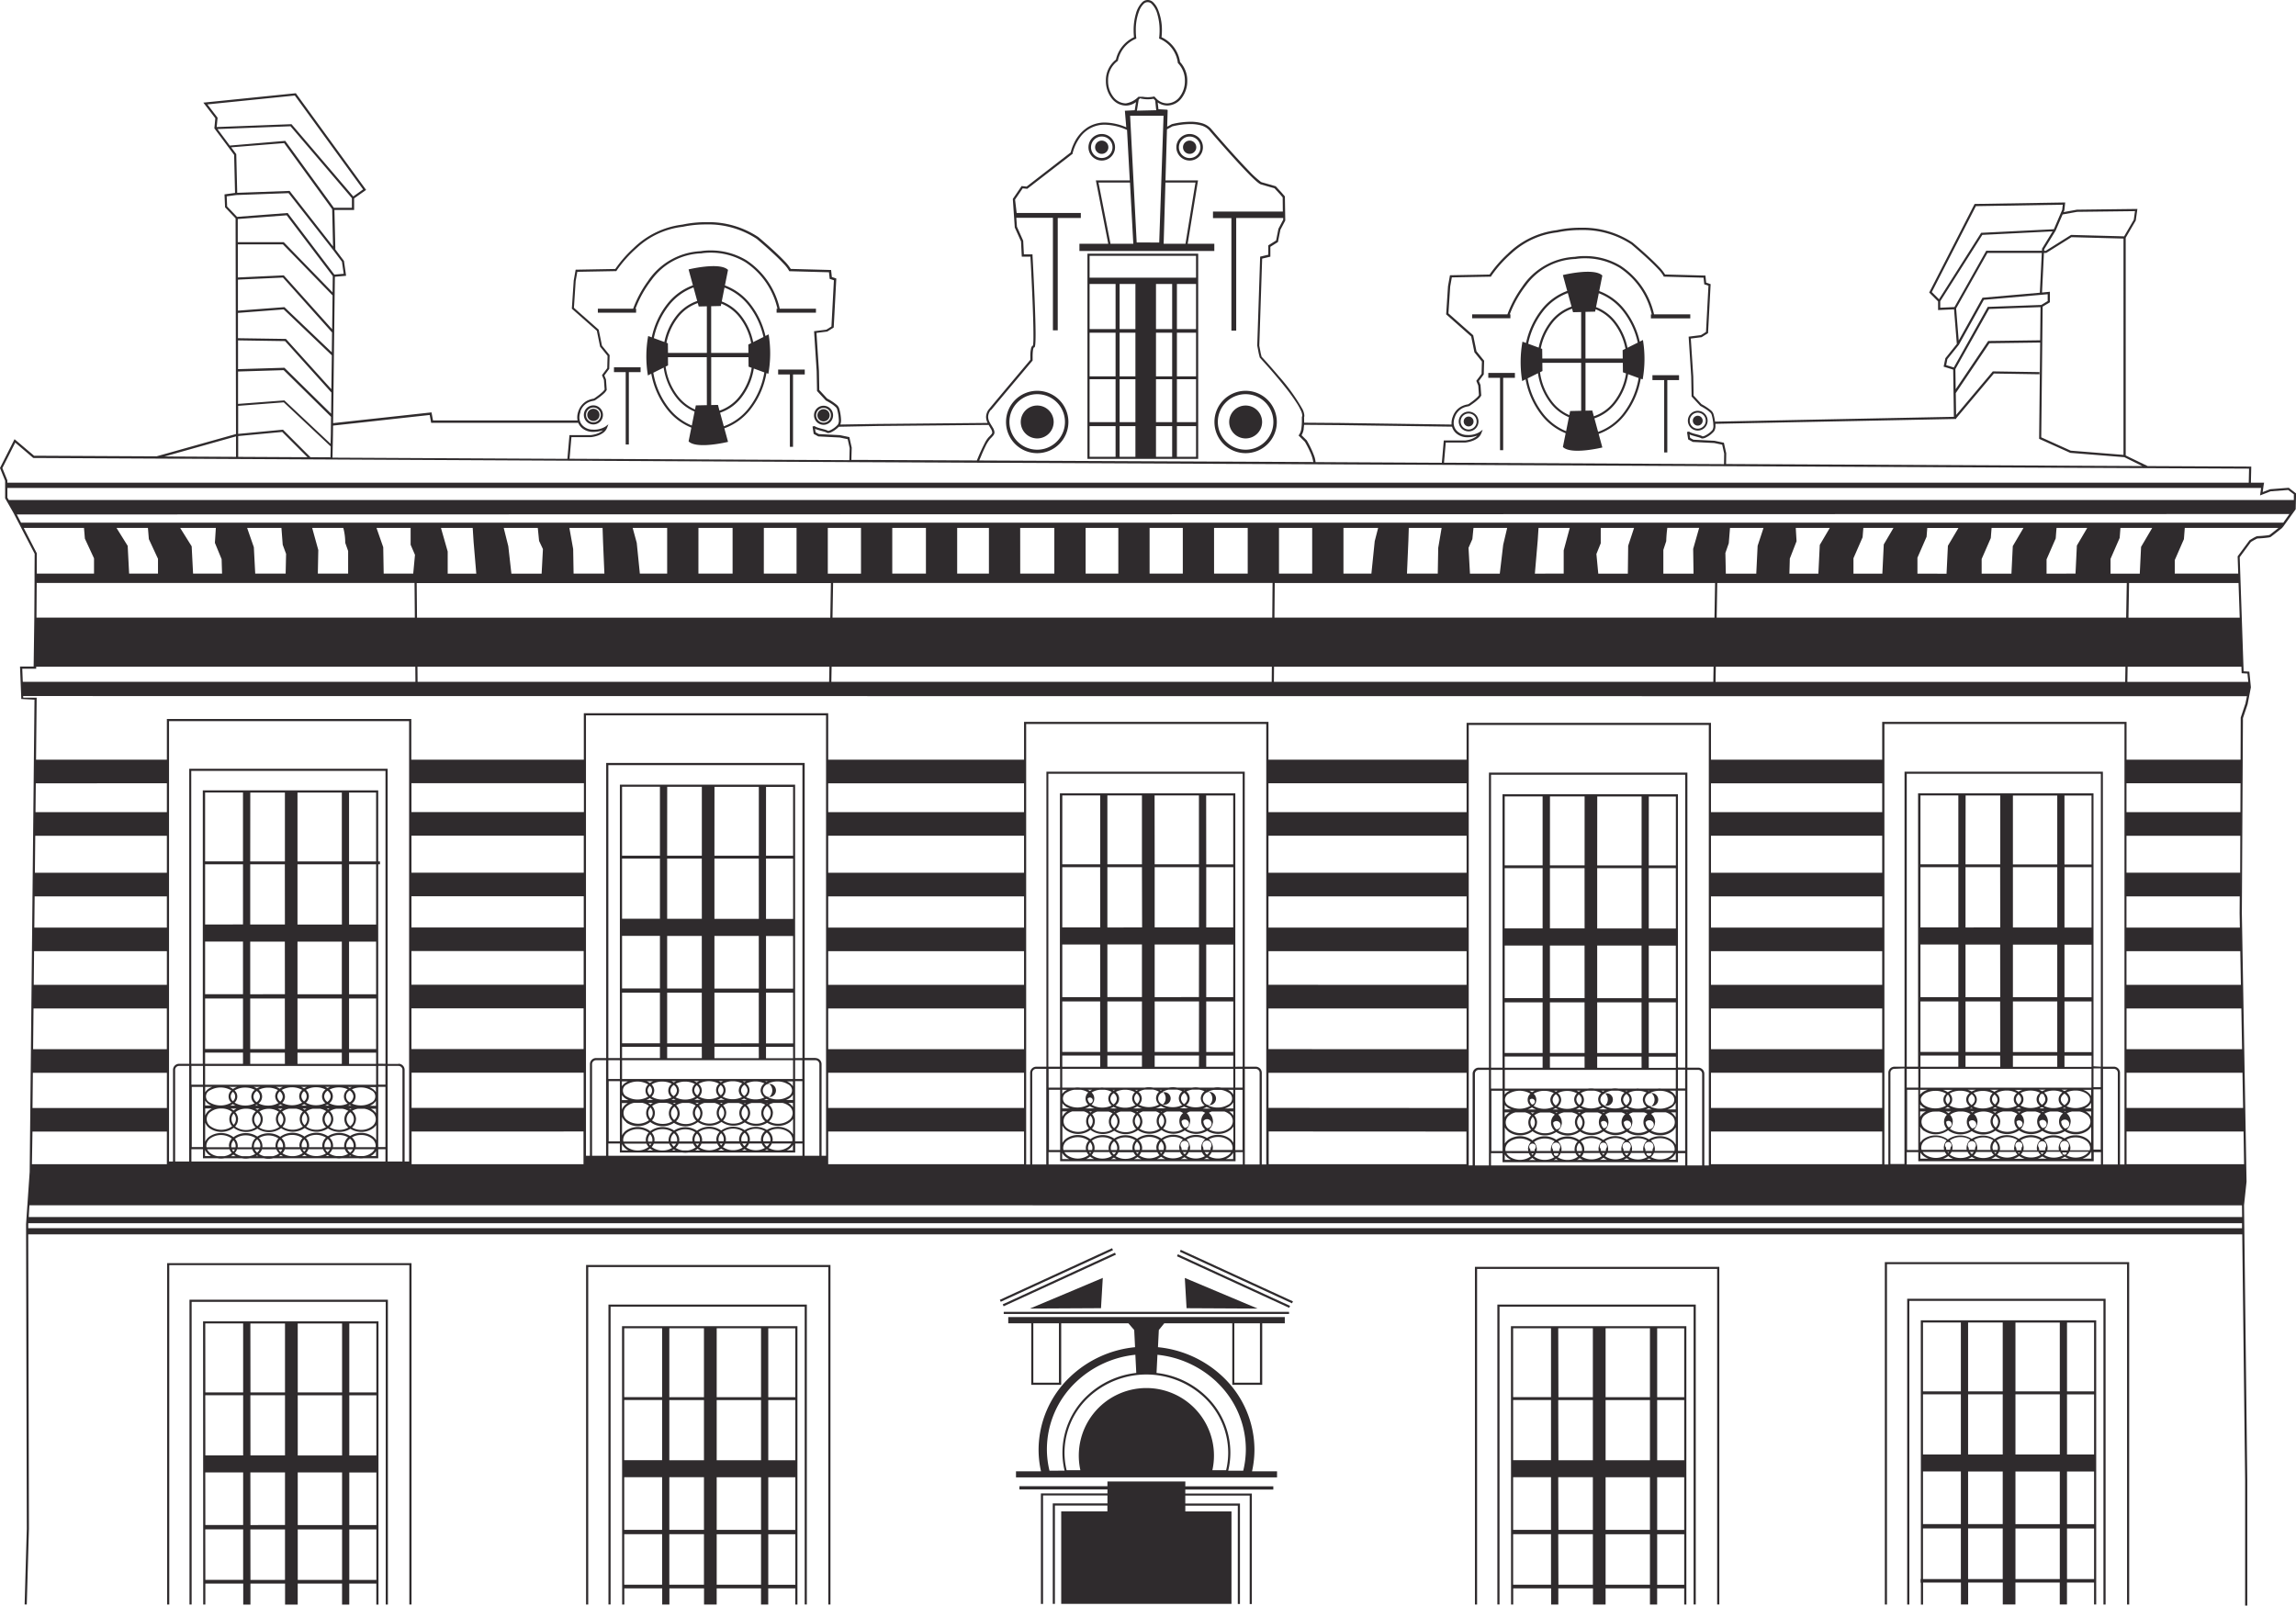 <svg id="Groupe_237" data-name="Groupe 237" xmlns="http://www.w3.org/2000/svg" xmlns:xlink="http://www.w3.org/1999/xlink" width="130.889" height="91.549" viewBox="0 0 130.889 91.549">
  <defs>
    <clipPath id="clip-path">
      <rect id="Rectangle_104" data-name="Rectangle 104" width="130.889" height="91.549" fill="none"/>
    </clipPath>
  </defs>
  <g id="Groupe_236" data-name="Groupe 236" clip-path="url(#clip-path)">
    <path id="Tracé_1330" data-name="Tracé 1330" d="M318.518,59.715a4.552,4.552,0,0,0-.846-1.8,3.306,3.306,0,0,0-1.464-1.083l.177-.885c-.466-.466-2.249-.028-2.249-.028l.247.906a3.3,3.3,0,0,0-1.482,1.089,4.571,4.571,0,0,0-.864,1.878l-.205-.075a6.585,6.585,0,0,0-.015,2.248l.193-.1a4.61,4.61,0,0,0,.892,2.017,3.33,3.33,0,0,0,1.392,1.057l-.157.784c.466.466,2.249.028,2.249.028l-.211-.774a3.293,3.293,0,0,0,1.5-1.095,4.616,4.616,0,0,0,.9-2.053l.109.04a6.592,6.592,0,0,0,.015-2.248Zm-2.334-2.759a3.188,3.188,0,0,1,1.392,1.037,4.438,4.438,0,0,1,.829,1.779l-.586.293a3.564,3.564,0,0,0-.674-1.483,2.577,2.577,0,0,0-1.119-.835Zm-.76,1.062.55-.012.028-.137a2.465,2.465,0,0,1,1.046.79,3.444,3.444,0,0,1,.656,1.463l-.162.081.006.476h-2.124ZM313,57.993a3.178,3.178,0,0,1,1.418-1.047l.211.772a2.556,2.556,0,0,0-1.2.863,3.559,3.559,0,0,0-.672,1.476l-.6-.221A4.453,4.453,0,0,1,313,57.993m1.32,6.829A3.212,3.212,0,0,1,313,63.811a4.492,4.492,0,0,1-.873-2l.589-.294a3.616,3.616,0,0,0,.715,1.7,2.606,2.606,0,0,0,1.047.808Zm.859-1.163-.629.014-.047.234a2.49,2.49,0,0,1-.975-.761,3.5,3.5,0,0,1-.695-1.685l.138-.069-.006-.466h2.213Zm0-2.98h-2.216l-.007-.548-.08-.029a3.439,3.439,0,0,1,.652-1.443,2.433,2.433,0,0,1,1.133-.821l.053.2.464-.01Zm.633,2.966-.386.008V60.926h2.127l.006.538.177.065a3.484,3.484,0,0,1-.687,1.617,2.429,2.429,0,0,1-1.149.826Zm1.766.166a3.173,3.173,0,0,1-1.434,1.052l-.211-.773a2.549,2.549,0,0,0,1.213-.868,3.6,3.6,0,0,0,.708-1.651l.6.22a4.5,4.5,0,0,1-.877,2.019" transform="translate(-225.04 -40.237)" fill="#2f2b2d"/>
    <path id="Tracé_1331" data-name="Tracé 1331" d="M304.008,55.83h-.037a6.3,6.3,0,0,1,.918-1.642,3.644,3.644,0,0,1,2.807-1.514h.011l.009,0a3.211,3.211,0,0,1,.534-.04,3.807,3.807,0,0,1,1.982.54,4.334,4.334,0,0,1,1.833,2.659h-.049v.226h2.244V55.83h-2.065a4.471,4.471,0,0,0-1.9-2.764,3.931,3.931,0,0,0-2.047-.559,3.206,3.206,0,0,0-.563.043,3.834,3.834,0,0,0-3.014,1.717,6.428,6.428,0,0,0-.834,1.562h-2.012v.226h2.18Z" transform="translate(-217.902 -37.907)" fill="#2f2b2d"/>
    <path id="Tracé_1332" data-name="Tracé 1332" d="M338.782,77.215h.669v4.126h.179V77.215h.669v-.278h-1.517Z" transform="translate(-244.581 -55.544)" fill="#2f2b2d"/>
    <path id="Tracé_1333" data-name="Tracé 1333" d="M305.129,76.748h.669v4.126h.179V76.748h.669V76.47h-1.517Z" transform="translate(-220.285 -55.207)" fill="#2f2b2d"/>
    <path id="Tracé_1334" data-name="Tracé 1334" d="M210.214,85.032a.938.938,0,1,0-.938-.938.938.938,0,0,0,.938.938" transform="translate(-151.085 -60.034)" fill="#2f2b2d"/>
    <path id="Tracé_1335" data-name="Tracé 1335" d="M208.033,83.691a1.778,1.778,0,1,0-1.778-1.778,1.778,1.778,0,0,0,1.778,1.778m-1.12-2.9a1.583,1.583,0,1,1-.464,1.12,1.578,1.578,0,0,1,.464-1.12" transform="translate(-148.904 -57.853)" fill="#2f2b2d"/>
    <path id="Tracé_1336" data-name="Tracé 1336" d="M224.9,29.592a.378.378,0,1,0-.378-.378.378.378,0,0,0,.378.378" transform="translate(-162.093 -20.819)" fill="#2f2b2d"/>
    <path id="Tracé_1337" data-name="Tracé 1337" d="M223.915,28.988a.757.757,0,1,0-.757-.757.758.758,0,0,0,.757.757m-.433-1.191a.613.613,0,1,1-.179.433.61.61,0,0,1,.179-.433" transform="translate(-161.107 -19.834)" fill="#2f2b2d"/>
    <path id="Tracé_1338" data-name="Tracé 1338" d="M139.268,58.558a4.557,4.557,0,0,0-.846-1.8,3.306,3.306,0,0,0-1.464-1.083l.177-.884c-.466-.466-2.249-.028-2.249-.028l.247.906a3.3,3.3,0,0,0-1.482,1.089,4.575,4.575,0,0,0-.864,1.878l-.205-.075a6.6,6.6,0,0,0-.014,2.249l.192-.1a4.61,4.61,0,0,0,.892,2.017,3.329,3.329,0,0,0,1.392,1.057l-.157.784c.466.466,2.249.028,2.249.028l-.211-.774a3.3,3.3,0,0,0,1.5-1.095,4.613,4.613,0,0,0,.9-2.053l.109.04a6.59,6.59,0,0,0,.015-2.248ZM136.934,55.8a3.189,3.189,0,0,1,1.392,1.037,4.441,4.441,0,0,1,.829,1.779l-.586.293a3.568,3.568,0,0,0-.673-1.483,2.576,2.576,0,0,0-1.119-.835Zm-.76,1.062.55-.012.028-.137a2.465,2.465,0,0,1,1.046.79,3.441,3.441,0,0,1,.656,1.463l-.162.081.006.476h-2.124Zm-2.425-.024a3.178,3.178,0,0,1,1.418-1.047l.211.772a2.556,2.556,0,0,0-1.2.863,3.559,3.559,0,0,0-.672,1.476l-.6-.221a4.449,4.449,0,0,1,.844-1.844m1.32,6.829a3.212,3.212,0,0,1-1.32-1.011,4.5,4.5,0,0,1-.874-2l.59-.294a3.615,3.615,0,0,0,.715,1.7,2.6,2.6,0,0,0,1.047.807Zm.859-1.163-.629.014-.047.234a2.484,2.484,0,0,1-.975-.761,3.5,3.5,0,0,1-.7-1.685l.138-.069-.006-.466h2.213Zm0-2.98h-2.216l-.007-.548-.081-.029a3.443,3.443,0,0,1,.653-1.443,2.431,2.431,0,0,1,1.133-.821l.053.195.464-.01Zm.633,2.966-.386.008V59.77H138.3l.006.538.177.065a3.484,3.484,0,0,1-.687,1.617,2.429,2.429,0,0,1-1.149.826Zm1.766.166a3.175,3.175,0,0,1-1.434,1.052l-.211-.773a2.55,2.55,0,0,0,1.214-.868,3.606,3.606,0,0,0,.708-1.651l.6.22a4.5,4.5,0,0,1-.877,2.02" transform="translate(-95.632 -39.402)" fill="#2f2b2d"/>
    <path id="Tracé_1339" data-name="Tracé 1339" d="M124.759,54.675h-.037a6.3,6.3,0,0,1,.918-1.642,3.643,3.643,0,0,1,2.807-1.514h.011l.009,0a3.177,3.177,0,0,1,.534-.04,3.806,3.806,0,0,1,1.982.54,4.333,4.333,0,0,1,1.833,2.659h-.049V54.9h2.244v-.226h-2.065a4.471,4.471,0,0,0-1.9-2.764A3.931,3.931,0,0,0,129,51.352a3.255,3.255,0,0,0-.563.043,3.835,3.835,0,0,0-3.014,1.717,6.434,6.434,0,0,0-.834,1.562h-2.012V54.9h2.18Z" transform="translate(-88.495 -37.073)" fill="#2f2b2d"/>
    <path id="Tracé_1340" data-name="Tracé 1340" d="M159.533,76.059h.669v4.126h.179V76.059h.669v-.278h-1.517Z" transform="translate(-115.173 -54.71)" fill="#2f2b2d"/>
    <path id="Tracé_1341" data-name="Tracé 1341" d="M125.879,75.592h.669v4.126h.179V75.592h.669v-.278h-1.517Z" transform="translate(-90.878 -54.373)" fill="#2f2b2d"/>
    <path id="Tracé_1342" data-name="Tracé 1342" d="M120.751,84.523a.349.349,0,1,0-.349-.349.349.349,0,0,0,.349.349" transform="translate(-86.923 -60.517)" fill="#2f2b2d"/>
    <path id="Tracé_1343" data-name="Tracé 1343" d="M120.244,84.211a.544.544,0,1,0-.544-.544.544.544,0,0,0,.544.544m0-.965a.421.421,0,1,1-.421.421.421.421,0,0,1,.421-.421" transform="translate(-86.416 -60.01)" fill="#2f2b2d"/>
    <path id="Tracé_1344" data-name="Tracé 1344" d="M167.937,84.6a.349.349,0,1,0-.349-.349.349.349,0,0,0,.349.349" transform="translate(-120.989 -60.572)" fill="#2f2b2d"/>
    <path id="Tracé_1345" data-name="Tracé 1345" d="M167.43,84.288a.544.544,0,1,0-.544-.544.544.544,0,0,0,.544.544m0-.965a.421.421,0,1,1-.421.421.421.421,0,0,1,.421-.421" transform="translate(-120.482 -60.066)" fill="#2f2b2d"/>
    <path id="Tracé_1346" data-name="Tracé 1346" d="M34.262,278.464h.123v-19.35H48.071v19.35h.123V259H34.262Z" transform="translate(-24.735 -186.979)" fill="#2f2b2d"/>
    <path id="Tracé_1347" data-name="Tracé 1347" d="M38.848,283.888h.123V266.632H50.036v17.257h.123v-17.38H38.848Z" transform="translate(-28.046 -192.403)" fill="#2f2b2d"/>
    <path id="Tracé_1348" data-name="Tracé 1348" d="M41.659,285.692v1.4h.123V285.9h2.159v1.195h.411V285.9h1.974v1.195h.721V285.9h2.528v1.195h.411V285.9h1.542v1.195h.123V270.946h-10Zm8.329-14.622h1.542V275H49.988Zm0,4.093h1.542v3.431H49.988Zm0,4.4h1.542v3H49.988Zm0,3.249h1.542v2.879H49.988Zm-2.94-11.743h2.528V275H47.049Zm0,4.093h2.528v3.431H47.049Zm0,4.4h2.528v3H47.049Zm0,3.249h2.528v2.879H47.049Zm-2.7-11.743h1.974V275H44.353Zm0,4.093h1.974v3.431H44.353Zm0,4.4h1.974v3H44.353Zm0,3.249h1.974v2.879H44.353Zm-2.571-11.743h2.159V275H41.782Zm0,4.093h2.159v3.431H41.782Zm0,4.4h2.159v3H41.782Zm0,3.249h2.159v2.879H41.782Z" transform="translate(-30.075 -195.607)" fill="#2f2b2d"/>
    <path id="Tracé_1349" data-name="Tracé 1349" d="M120.158,278.75h.123V259.51h13.685v19.24h.123V259.39H120.158Z" transform="translate(-86.747 -187.265)" fill="#2f2b2d"/>
    <path id="Tracé_1350" data-name="Tracé 1350" d="M124.744,284.6h.123V267.62h11.064V284.6h.123V267.5H124.744Z" transform="translate(-90.058 -193.117)" fill="#2f2b2d"/>
    <path id="Tracé_1351" data-name="Tracé 1351" d="M127.555,287.806h.123v-.92h2.159v.92h.411v-.92h1.974v.92h.721v-.92h2.528v.92h.411v-.92h1.542v.92h.123V271.935h-10Zm8.329-15.748h1.542v3.928h-1.542Zm0,4.093h1.542v3.431h-1.542Zm0,4.4h1.542v3h-1.542Zm0,3.249h1.542v2.879h-1.542Zm-2.94-11.743h2.528v3.928h-2.528Zm0,4.093h2.528v3.431h-2.528Zm0,4.4h2.528v3h-2.528Zm0,3.249h2.528v2.879h-2.528Zm-2.7-11.743h1.974v3.928h-1.974Zm0,4.093h1.974v3.431h-1.974Zm0,4.4h1.974v3h-1.974Zm0,3.249h1.974v2.879h-1.974Zm-2.571-11.743h2.159v3.928h-2.159Zm0,4.093h2.159v3.431h-2.159Zm0,4.4h2.159v3h-2.159Zm0,3.249h2.159v2.879h-2.159Z" transform="translate(-92.087 -196.321)" fill="#2f2b2d"/>
    <path id="Tracé_1352" data-name="Tracé 1352" d="M302.4,279.034h.123V259.9h13.686v19.131h.123v-19.25H302.4Z" transform="translate(-218.318 -187.549)" fill="#2f2b2d"/>
    <path id="Tracé_1353" data-name="Tracé 1353" d="M306.99,284.6h.123V267.62h11.064V284.6h.123V267.5H306.99Z" transform="translate(-221.629 -193.117)" fill="#2f2b2d"/>
    <path id="Tracé_1354" data-name="Tracé 1354" d="M309.8,287.806h.123v-.92h2.16v.92h.411v-.92h1.974v.92h.721v-.92h2.528v.92h.411v-.92h1.542v.92h.123V271.935h-10Zm8.329-15.748h1.542v3.928H318.13Zm0,4.093h1.542v3.431H318.13Zm0,4.4h1.542v3H318.13Zm0,3.249h1.542v2.879H318.13Zm-2.94-11.743h2.528v3.928h-2.528Zm0,4.093h2.528v3.431h-2.528Zm0,4.4h2.528v3h-2.528Zm0,3.249h2.528v2.879h-2.528Zm-2.7-11.743h1.974v3.928H312.5Zm0,4.093h1.974v3.431H312.5Zm0,4.4h1.974v3H312.5Zm0,3.249h1.974v2.879H312.5Zm-2.571-11.743h2.159v3.928h-2.159Zm0,4.093h2.159v3.431h-2.159Zm0,4.4h2.159v3h-2.159Zm0,3.249h2.159v2.879h-2.159Z" transform="translate(-223.658 -196.321)" fill="#2f2b2d"/>
    <path id="Tracé_1355" data-name="Tracé 1355" d="M386.427,278.322h.123V258.917h13.685v19.405h.123V258.8H386.427Z" transform="translate(-278.978 -186.837)" fill="#2f2b2d"/>
    <path id="Tracé_1356" data-name="Tracé 1356" d="M391.012,283.748h.123V266.437H402.2v17.311h.123V266.313H391.012Z" transform="translate(-282.288 -192.263)" fill="#2f2b2d"/>
    <path id="Tracé_1357" data-name="Tracé 1357" d="M393.77,285.5h-.021v.206h.021v1.249h.123V285.7h2.159v1.249h.411V285.7h1.974v1.249h.721V285.7h2.528v1.249h.411V285.7h1.543v1.249h.123v-16.2h-10Zm8.329-14.623h1.542V274.8H402.1Zm0,4.093h1.542V278.4H402.1Zm0,4.4h1.542v3H402.1Zm0,3.249h1.542V285.5H402.1Zm-2.939-11.743h2.528V274.8h-2.528Zm0,4.093h2.528V278.4h-2.528Zm0,4.4h2.528v3h-2.528Zm0,3.249h2.528V285.5h-2.528Zm-2.7-11.743h1.974V274.8h-1.974Zm0,4.093h1.974V278.4h-1.974Zm0,4.4h1.974v3h-1.974Zm0,3.249h1.974V285.5h-1.974Zm-2.571-11.743h2.159V274.8h-2.159Zm0,4.093h2.159V278.4h-2.159Zm0,4.4h2.159v3h-2.159Zm0,3.249h2.159V285.5h-2.159Z" transform="translate(-284.264 -195.467)" fill="#2f2b2d"/>
    <path id="Tracé_1358" data-name="Tracé 1358" d="M130.476,27.812l-1.061.082-.425.164.056-.4.026-.135h-.753l.021-.92-5.905-.028-1.253-.606V13.556l.573-.983.094-.659-3.45.042-.759.138.043-.1.05-.449-5.166.084-2.588,5.05.507.507v.492l.91-.041.158,1.973-.652.815-.1.481.545.168.039,2.691-13.615.276a3.074,3.074,0,0,0-.094-.447.477.477,0,0,0-.147-.2A3.081,3.081,0,0,0,97,23.045l-.45-.489-.02-1.089-.14-2.164.614-.077.368-.23.148-2.794-.254-.085-.043-.405-2.3-.062a2.531,2.531,0,0,0-.369-.459c-.554-.583-1.479-1.357-1.48-1.358l0,0h0a5.126,5.126,0,0,0-2.964-.848,6.355,6.355,0,0,0-1.36.138,4.817,4.817,0,0,0-2.8,1.35,7.024,7.024,0,0,0-1.03,1.18l-2.26.042-.112.629-.105,1.6,1.426,1.261.184.9.427.529-.019.7-.3.4.112.27.039.547a.733.733,0,0,1-.123.144,3.22,3.22,0,0,1-.314.255l-.123.087-.047.031a.314.314,0,0,1-.04.01,1.225,1.225,0,0,0-.4.142,1.05,1.05,0,0,0-.445.559,1.013,1.013,0,0,0-.07.359.759.759,0,0,0,0,.088l-6.385-.09-2.019-.015c0-.036,0-.071,0-.1,0-.1,0-.176-.006-.2a.282.282,0,0,0,.019-.1.946.946,0,0,0-.11-.378,10.9,10.9,0,0,0-1.347-1.873c-.481-.571-.911-1.037-.981-1.111l-.05-.2-.081-.43.163-4.964.468-.11v-.563l.432-.27.14-.7.278-.527L73.249,11.2l-.18-.21-.341-.37-.788-.225h0a.233.233,0,0,1-.068-.034,5.487,5.487,0,0,1-.682-.629c-.443-.455-.987-1.059-1.419-1.549-.216-.245-.405-.462-.539-.617l-.215-.249h0a1.135,1.135,0,0,0-.527-.3,2.38,2.38,0,0,0-.628-.075,4.544,4.544,0,0,0-1.044.134l-.007,0-.272.148.028-.957h-.026V6.255l-.5-.028-.043-.387a.965.965,0,0,0,.552.177,1.036,1.036,0,0,0,.806-.416,1.586,1.586,0,0,0,.328-.987,1.548,1.548,0,0,0-.411-1.079,1.857,1.857,0,0,0-1.055-1.413,3.7,3.7,0,0,0,.021-.387A3.071,3.071,0,0,0,66.008.527a1.181,1.181,0,0,0-.249-.378.443.443,0,0,0-.662,0,1.461,1.461,0,0,0-.342.633,3.376,3.376,0,0,0-.129.953,3.713,3.713,0,0,0,.021.388A1.858,1.858,0,0,0,63.617,3.4a1.485,1.485,0,0,0-.571,1.217,1.584,1.584,0,0,0,.328.987,1.036,1.036,0,0,0,.806.416.969.969,0,0,0,.583-.2l-.074.466-.562.028.079.944A3.22,3.22,0,0,0,63,6.987a1.837,1.837,0,0,0-.993.272,2.166,2.166,0,0,0-.78.911,2.618,2.618,0,0,0-.189.522l-2.513,1.946-.286-.029-.5.734.061.891.014.2.037.536.356.795.043.87h.494c0,.079.013.237.024.453.049.947.147,2.972.147,4.014,0,.2,0,.361-.012.472a.951.951,0,0,1-.014.123s0,0,0,.005a.124.124,0,0,0-.04.023.255.255,0,0,0-.064.117,1.974,1.974,0,0,0-.047.492c0,.081,0,.147,0,.181-.178.212-1.977,2.348-2.33,2.779a.751.751,0,0,0-.194.48.78.78,0,0,0,.088.34l-6.357.059-2.038.033a.7.7,0,0,0,.04-.257,2.673,2.673,0,0,0-.111-.674.481.481,0,0,0-.147-.2,3.071,3.071,0,0,0-.532-.351l-.45-.489-.02-1.089-.14-2.165.614-.077.368-.23.148-2.794-.254-.085-.043-.4-2.3-.062a2.555,2.555,0,0,0-.369-.459c-.554-.583-1.479-1.358-1.48-1.358l0,0h0a5.128,5.128,0,0,0-2.964-.848,6.359,6.359,0,0,0-1.36.138,4.816,4.816,0,0,0-2.8,1.35,7.009,7.009,0,0,0-1.03,1.18l-2.26.041L32.707,16,32.6,17.6l1.426,1.261.184.9.427.529-.019.7-.3.4.112.27.039.547a.715.715,0,0,1-.123.144,3.246,3.246,0,0,1-.314.255c-.049.036-.092.066-.123.087l-.047.031a.269.269,0,0,1-.04.01,1.221,1.221,0,0,0-.4.142,1.05,1.05,0,0,0-.445.559,1.02,1.02,0,0,0-.069.359.8.8,0,0,0,.019.177H24.685l-.084-.458-5.61.613.1-8.346.64-.056-.121-.848-.491-.655-.053-2.248h1.123v-.661l.683-.484L16.866,5.316l-5.273.536.683.891-.055.575L13.348,8.83,13.4,11l-.6.082.031.737.6.63.017,8.592v.123l.007,3.583-4.53,1.272-6.982-.035L.83,25.041,0,26.682l.294.729v1l.46.806L.8,29.3l.013.03h0l.242.467.156.3.766,1.477-.007,1.129,0,.535-.013,1.974-.038,2.79H1.142l.073,1.852.752.039-.035,3.418L1.92,44.56,1.693,66.819l-.206,2.974.041,17.372-.123,4.318.123,0,.123-4.32-.04-16.783H127.825l.165,14.006v7.158h.123V84.39h0l-.165-14-.012-1-.008-.676.143-1.338-.267-15.3.062-11.133.265-.787.087-.447.039-.2.062-.32-.089-.894-.326-.02-.223-6.506.638-.865.045-.028c.05-.03.127-.076.2-.113.034-.019.067-.036.092-.047l.031-.013.008,0,.132-.007c.1-.006.235-.017.354-.03.06-.007.114-.014.158-.021.022,0,.042-.008.058-.012a.174.174,0,0,0,.049-.019l.049-.036c.137-.1.5-.394.593-.466l.085-.1.07-.1.629-.877.022-.9ZM118.412,12.079l3.3-.04-.07.492-.551.945-3.026-.082-1.441.905h-.09l0-.084.652-1.06.4-.927Zm-2,4.6.109-2.256h.131l1.439-.9,2.965.08V25.936l-3.008-.241-1.681-.76.081-7.453.412-.247v-.6Zm-6.283-.026,2.513-4.9,4.952-.081-.033.291-.068.16h-.006l0,.008-.4.939-4.148.205-2.4,3.787Zm.48.893v-.37l2.4-3.783,4.005-.2-.6.983-.006.122h-3.178l-1.81,3.21Zm.906.038,1.783-3.161h3.1l-.11,2.267-3.27.286-1.356,2.441Zm-.133,3.368-.434-.133.068-.342.665-.83v-.006l1.414-2.546,3.188-.279h0l.066-.006h0l.385-.035v.391l-.367.221-3.049.11Zm4.944-3.441-.021,1.891-2.963.04-1.852,2.75-.017-1.15,1.922-3.424ZM97.713,24.593a.542.542,0,0,0,.08-.328c0-.034,0-.069,0-.1l13.728-.278v-.038l2.146-2.551,2.6.041,0-.123-2.662-.041-2.092,2.487-.018-1.249,1.916-2.843,2.895-.039-.06,5.489,1.774.8,3.083.247,1.024.506L98.4,26.457l.009-.613-.133-.6-.537-.112-1.2-.061-.187-.1-.033-.2c.031.014.066.028.1.04.108.037.236.069.344.1.054.014.1.028.141.041a.3.3,0,0,1,.07.031A.146.146,0,0,0,97.06,25a.433.433,0,0,0,.165-.043,1.451,1.451,0,0,0,.489-.366m-14.778-.8a.9.9,0,0,1,.47-.536,1.05,1.05,0,0,1,.223-.073l.081-.017.033-.008a.124.124,0,0,0,.033-.015h0s.135-.089.284-.2a2.811,2.811,0,0,0,.219-.185.773.773,0,0,0,.156-.191l.008-.015-.043-.6-.093-.224.279-.378.022-.782-.437-.541-.186-.91-1.412-1.248.1-1.53.093-.522,2.224-.041.018-.028.016-.025a6.958,6.958,0,0,1,1.138-1.271,4.6,4.6,0,0,1,2.6-1.2h.01l.024-.006a6.4,6.4,0,0,1,1.31-.13A5.006,5.006,0,0,1,93,13.931l.068.058c.158.135.558.478.939.836.191.179.377.362.526.523a1.843,1.843,0,0,1,.3.39l.016.035,2.267.061.04.376.24.08-.14,2.636-.29.182-.7.088.147,2.277.021,1.133.5.539.01.005.024.013a3.611,3.611,0,0,1,.333.2,1.541,1.541,0,0,1,.181.143.329.329,0,0,1,.089.119,2.555,2.555,0,0,1,.106.639.434.434,0,0,1-.054.252,1.226,1.226,0,0,1-.278.24,1.152,1.152,0,0,1-.162.09.325.325,0,0,1-.116.033h-.015a.3.3,0,0,0-.078-.04c-.1-.039-.274-.076-.423-.12a1.329,1.329,0,0,1-.192-.069.3.3,0,0,1-.055-.033l-.011-.012,0,0h0l-.12.027.066.421.266.145,1.223.062.45.094.113.509-.009.6L82.32,26.382l.1-1.149h1.1a1.755,1.755,0,0,0,.392-.086,1.148,1.148,0,0,0,.311-.158.644.644,0,0,0,.227-.29l.076-.2-.172.132a1.254,1.254,0,0,1-.717.172.831.831,0,0,1-.531-.188.643.643,0,0,1-.234-.5.892.892,0,0,1,.061-.315m-8.614.646c.012-.075.019-.151.024-.224l2.143.018,6.291.087a.772.772,0,0,0,.248.387.954.954,0,0,0,.611.217,1.689,1.689,0,0,0,.578-.092.613.613,0,0,1-.067.058,1.185,1.185,0,0,1-.415.18c-.065.016-.121.026-.161.031l-.047.006H82.307l-.11,1.272L75,26.348a1.5,1.5,0,0,0-.076-.336,5.379,5.379,0,0,0-.422-.891l0-.006-.3-.3a1.036,1.036,0,0,0,.123-.373M66.439,10.407h1.713l-.569,3.49H66.338ZM64.18,5.894a.915.915,0,0,1-.71-.37,1.462,1.462,0,0,1-.3-.91,1.358,1.358,0,0,1,.536-1.13l.021-.014.005-.024a1.737,1.737,0,0,1,1.006-1.23l.042-.018-.005-.045a3.6,3.6,0,0,1-.024-.417A2.95,2.95,0,0,1,64.961.577a1.066,1.066,0,0,1,.221-.339.321.321,0,0,1,.491,0,1.348,1.348,0,0,1,.309.579,3.256,3.256,0,0,1,.124.918,3.608,3.608,0,0,1-.024.417l-.005.045.042.018a1.735,1.735,0,0,1,1.026,1.355l0,.021.015.015a1.423,1.423,0,0,1,.389,1.008,1.462,1.462,0,0,1-.3.91.915.915,0,0,1-.71.37.864.864,0,0,1-.571-.225l-.14-.146L65.809,5.5l-.037.008a1.733,1.733,0,0,1-.344.034,1.677,1.677,0,0,1-.279-.024l-.249,0a1.286,1.286,0,0,1-.72.376m1.734.39-1.1.026.1-.623c.025-.026.049-.054.071-.082a1.836,1.836,0,0,0,.447.057,1.87,1.87,0,0,0,.333-.031,1.214,1.214,0,0,0,.092.1Zm.418.317-.247,7.226H64.8L64.426,6.6ZM64.608,13.9h-1.3l-.683-3.49h1.794Zm-8.1,9.471c.185-.226.771-.925,1.311-1.568l.719-.855.314-.373.016-.019,0-.024s0-.021,0-.057,0-.086,0-.143a2.58,2.58,0,0,1,.022-.367.5.5,0,0,1,.034-.128.079.079,0,0,1,.015-.023h0a.074.074,0,0,0,.044-.019A.106.106,0,0,0,59,19.745a.52.52,0,0,0,.018-.1c.013-.116.018-.308.019-.554,0-1.4-.175-4.532-.175-4.532l0-.058H58.37l-.039-.776-.357-.8-.035-.506h2.086v6.416H60.3V12.429h1.316v-.287H57.958l-.091-.764.434-.638.262.026,2.588-2,0-.023s0-.006,0-.017a2.575,2.575,0,0,1,.405-.876A1.707,1.707,0,0,1,63,7.11a3.187,3.187,0,0,1,1.25.3h0l.157,2.877H62.473l.707,3.613H61.536v.41h7.69V13.9H67.708l.589-3.613H66.442l.085-2.914.322-.175.014,0a4.475,4.475,0,0,1,.992-.124,2.258,2.258,0,0,1,.595.071,1.011,1.011,0,0,1,.47.261c.019.023.66.771,1.346,1.528.348.385.708.77,1,1.065.148.147.279.271.387.362a1.558,1.558,0,0,0,.144.109.33.33,0,0,0,.109.051h0l.751.215.316.343.15.175.009.807H69.15v.376H70.2v6.416h.274V12.429h2.678l0,.1-.271.515-.133.668-.445.278v.534l-.464.109L71.673,19.7l.084.447.059.237.011.012.1.113c.232.254.814.9,1.336,1.559a10.98,10.98,0,0,1,.687.952,3.246,3.246,0,0,1,.213.392.743.743,0,0,1,.076.275.15.15,0,0,1-.013.068l-.008.015v.017s0,.02,0,.056,0,.088,0,.148a2.833,2.833,0,0,1-.03.431.809.809,0,0,1-.127.363l-.034.043.363.363.017.029c.047.08.163.289.269.524a2.229,2.229,0,0,1,.192.6l-19.044-.089c.036-.083.1-.23.123-.289.052-.126.135-.322.228-.508a1.928,1.928,0,0,1,.279-.444,1.927,1.927,0,0,0,.172-.185.292.292,0,0,0,.068-.178.612.612,0,0,0-.107-.287c-.055-.1-.12-.191-.17-.29a.682.682,0,0,1-.085-.308.626.626,0,0,1,.166-.4m-6.439.922,6.3-.06c.041.07.083.137.118.2a.519.519,0,0,1,.09.226.167.167,0,0,1-.043.1,1.916,1.916,0,0,1-.161.172,1.418,1.418,0,0,0-.2.291,11.224,11.224,0,0,0-.472,1.037l-6.615-.031-.54,0,.019-.7-.134-.6-.537-.112-1.2-.061-.187-.1-.032-.2c.031.014.065.028.1.04.108.037.236.068.344.1.054.014.1.028.141.041a.3.3,0,0,1,.07.03.143.143,0,0,0,.092.029.435.435,0,0,0,.165-.043,1.5,1.5,0,0,0,.442-.315Zm-16.976-.816a.9.9,0,0,1,.469-.536,1.058,1.058,0,0,1,.224-.073l.081-.017.032-.008a.125.125,0,0,0,.034-.015h0s.135-.089.284-.2c.074-.058.152-.122.219-.185a.772.772,0,0,0,.155-.191l.008-.015-.043-.6-.093-.224.279-.378.022-.782-.437-.541-.186-.91-1.412-1.248.1-1.529.093-.522,2.224-.041.018-.028.016-.025a6.964,6.964,0,0,1,1.139-1.271,4.6,4.6,0,0,1,2.6-1.2h.009l.024-.006a6.4,6.4,0,0,1,1.31-.13,5,5,0,0,1,2.891.824l.068.058c.158.135.558.478.939.836.191.179.377.362.526.524a1.846,1.846,0,0,1,.3.389l.016.035,2.267.061.04.376.24.08-.14,2.636-.29.181-.7.088.148,2.277.021,1.133.5.539.01.005.025.013a3.8,3.8,0,0,1,.333.2,1.506,1.506,0,0,1,.18.143.321.321,0,0,1,.089.118,2.542,2.542,0,0,1,.106.639.439.439,0,0,1-.054.252,1.24,1.24,0,0,1-.278.24,1.17,1.17,0,0,1-.162.09.327.327,0,0,1-.115.032H47.2a.3.3,0,0,0-.078-.04c-.1-.039-.274-.076-.423-.12a1.312,1.312,0,0,1-.192-.069.28.28,0,0,1-.055-.033l-.011-.012,0,0-.12.026.066.421.265.145,1.223.062.45.094.113.509-.018.688-15.951-.08.108-1.231h1.1a1.738,1.738,0,0,0,.392-.086,1.145,1.145,0,0,0,.311-.158.649.649,0,0,0,.228-.29l.076-.2-.171.132a1.246,1.246,0,0,1-.717.172.828.828,0,0,1-.531-.188.643.643,0,0,1-.234-.5.9.9,0,0,1,.061-.316m-8.594.169.082.447h8.386a.776.776,0,0,0,.218.3.952.952,0,0,0,.611.217,1.7,1.7,0,0,0,.578-.092.672.672,0,0,1-.067.058,1.178,1.178,0,0,1-.415.18c-.065.016-.121.026-.162.031l-.047.006H32.465l-.118,1.354-13.391-.068.027-1.305h0l.006-.523Zm-5.652,1.641-2.634-2.472-2.64.2,0-1.847,2.6-.078,2.7,2.662-.012,1.018h0ZM16.133,24.5l-2.555.24,0-1.6,2.6-.2,2.675,2.514-.013.621L17.7,26.069Zm1.395,1.569-3.948-.02,0-1.186,2.509-.235Zm-1.311-5.1-2.646.079,0-1.641,2.68.041,2.641,2.933-.014,1.205Zm.086-1.644-2.736-.041,0-1.443,2.606-.2,2.744,2.62L18.89,22.19Zm-.087-1.812-2.651.2,0-1.769,2.565-.118,2.8,3.13-.014,1.131ZM16.178,15.7l-2.618.121,0-1.888h2.569l2.83,2.912-.023,1.929Zm0-1.891H13.556l0-1.321,2.788-.212,2.627,3.466-.011.929ZM11.825,5.953l4.983-.506L20.7,10.8l-.561.4-3.52-4.12-4.265.163.051-.53ZM12.4,7.358,16.562,7.2l3.5,4.1v.546H19.035L16.263,8.032,13.1,8.3ZM13.18,8.4,16.2,8.16l2.737,3.768.05,2.125L16.51,10.885l-2.986.109L13.47,8.788Zm-.231,3.373-.024-.579.545-.074,2.982-.108,2.558,3.265.484.645.1.688-.532.046L16.4,12.145l-2.884.22Zm.506,13.108,0,1.167-4.075-.021ZM.136,26.688.87,25.237l1.027.876,47.188.238,79.13.37-.018.8-127.778,0v-.134ZM1.354,30.1H4.789l.051.611.521,1.124v.871H2.1L2.1,31.549Zm22.278,3.14.018,1.974H2.081l.013-1.974ZM6.642,30.1H8.434l.053.638.521,1.124v.843H7.362L7.28,31.123Zm5.993,1.783.025.823H11.008l-.08-1.556L10.272,30.1h2.034l-.055.85ZM14.089,30.1h1.956l.073.96.192.521-.025,1.124H14.551L14.472,31.2Zm3.708,0h1.775a3.274,3.274,0,0,1,.11.85l.165.466v1.289H18.12l.026-1.344Zm5.861,1.536-.1,1.07H21.874L21.848,31.2l-.384-1.1h1.946v.96ZM1.27,38.13h.793v-.117H23.676l.008.864H1.3Zm.706,12.978H9.514v1.781H1.958Zm7.538-3.455v2.11H1.99l.021-2.11ZM2.025,46.307l.017-1.646H9.514v1.646Zm-.081,7.927h7.57v1.918H1.925ZM1.912,57.5h7.6v2.322H1.888Zm-.037,3.668h7.64v2.007H1.854Zm-.023,3.353H9.514V66.38H1.821Zm-.173,4.2H1.81l126,.006.008.665H1.64Zm21.041-8.058H22.1V43.832H10.789V60.655h-.578A.348.348,0,0,0,9.864,61v5.226H9.637V41.117H23.323V66.228h-.256V61a.348.348,0,0,0-.348-.348m.225.348v5.226H22.1v-5.45h.619a.225.225,0,0,1,.225.224m-12.031-.224h.658v1.069h-.658Zm.658,4.627h-.638V61.971h.638Zm0,.123v.514h.814a1.223,1.223,0,0,0,.428,0h.965a1.212,1.212,0,0,0,.468,0h.788a1.252,1.252,0,0,0,.553,0h.981c.034,0,.068,0,.1,0s.068,0,.1,0h1.172c.03,0,.06,0,.091,0s.061,0,.091,0h1.041a1.206,1.206,0,0,0,.331,0h.924a1.186,1.186,0,0,0,.316,0h.829v-.514h.411v.7H10.913v-.7Zm2.283-12.816H11.694V49.282h2.159Zm-2.16-7.524h2.159v3.928H11.694Zm2.16,11.5H11.694v-3h2.159Zm0,3.126H11.694V56.933h2.159Zm0,.843H11.694v-.638h2.159Zm7.589,1.193H11.694V60.778h9.748Zm-5.2-9.135H14.265V49.282h1.974Zm-1.974-7.524h1.974v3.928H14.265Zm1.974,11.5H14.265v-3h1.974Zm0,3.126H14.265V56.933h1.974Zm0,.843H14.265v-.638h1.974Zm3.249-7.942H16.96V49.282h2.528ZM16.96,45.189h2.528v3.928H16.96Zm2.528,11.5H16.96v-3h2.528Zm0,3.126H16.96V56.933h2.528Zm0,.843H16.96v-.638h2.528Zm1.954-7.942H19.9V49.282h1.542ZM19.9,45.189h1.542v3.928H19.9Zm1.542,11.5H19.9v-3h1.542Zm0,3.126H19.9V56.933h1.542Zm0,.843H19.9v-.638h1.542Zm-1.294,1.856a.425.425,0,0,1-.209.337.376.376,0,0,1,0-.674.425.425,0,0,1,.21.337m-.093-.4a1.178,1.178,0,0,1,.507-.11,1.126,1.126,0,0,1,.6.158.385.385,0,0,1,0,.708,1.126,1.126,0,0,1-.6.158,1.182,1.182,0,0,1-.506-.109.485.485,0,0,0,0-.807m-.018,1.1c-.023.013-.045.026-.066.04-.021-.014-.044-.027-.066-.04Zm-.186-.167a.979.979,0,0,0,.088-.047.933.933,0,0,0,.088.047Zm.087-1.008a1.041,1.041,0,0,0-.118-.059h.236a1.006,1.006,0,0,0-.117.059m-.117.077a.485.485,0,0,0,0,.807,1.177,1.177,0,0,1-.507.109,1.157,1.157,0,0,1-.543-.128.479.479,0,0,0,.01-.774A1.161,1.161,0,0,1,19.315,62a1.183,1.183,0,0,1,.506.109m-1.161.867a.973.973,0,0,0,.12.063h-.24a1.02,1.02,0,0,0,.12-.063m-.177-.464a.413.413,0,0,1,.189-.322.408.408,0,0,1,.179.315.414.414,0,0,1-.189.323.408.408,0,0,1-.179-.316m.309.694a.931.931,0,0,0-.086.053.88.88,0,0,0-.084-.053Zm-.118-1.165a1.024,1.024,0,0,0-.131-.069h.269a1.011,1.011,0,0,0-.138.069m-.113.08a.479.479,0,0,0-.01.774,1.16,1.16,0,0,1-.533.123,1.133,1.133,0,0,1-.579-.148.474.474,0,0,0,0-.729,1.134,1.134,0,0,1,.58-.148,1.155,1.155,0,0,1,.543.128m-1.384.918a1.038,1.038,0,0,0,.142-.075l.017-.012.016.011a1.007,1.007,0,0,0,.144.076Zm.3.167a.993.993,0,0,0-.1.063l-.013.011-.013-.01a.876.876,0,0,0-.1-.065Zm-.295-.7a.391.391,0,0,1,.15-.29.356.356,0,0,1,0,.581.392.392,0,0,1-.151-.291m.167-.458-.017.012-.016-.011a1,1,0,0,0-.143-.076h.318a1,1,0,0,0-.142.075m-.12.094a.475.475,0,0,0,0,.729,1.209,1.209,0,0,1-1.141.01.5.5,0,0,0,.158-.351.513.513,0,0,0-.189-.381,1.211,1.211,0,0,1,1.171-.007m-1.371.9a1,1,0,0,0,.1-.052l.03-.021a1.011,1.011,0,0,0,.139.074Zm.255.167a.9.9,0,0,0-.1.065l-.027.022a.939.939,0,0,0-.142-.086Zm-.3-.7a.387.387,0,0,1,.14-.282.4.4,0,0,1,.167.3.386.386,0,0,1-.14.282.4.4,0,0,1-.167-.3m.167-.458-.03.021a1.058,1.058,0,0,0-.206-.1h.38a1,1,0,0,0-.144.076m-.132.106a.5.5,0,0,0-.158.351.513.513,0,0,0,.189.381,1.119,1.119,0,0,1-.556.152h-.074a1.146,1.146,0,0,1-.506-.126.479.479,0,0,0,.01-.773,1.157,1.157,0,0,1,.533-.123,1.142,1.142,0,0,1,.561.138m-1.217.838a.97.97,0,0,0,.088.047h-.176c.031-.014.06-.03.088-.047m-.178-.464a.413.413,0,0,1,.189-.323.409.409,0,0,1,.18.316.414.414,0,0,1-.189.323.408.408,0,0,1-.179-.316m.346.678a.938.938,0,0,0-.123.073.937.937,0,0,0-.118-.073Zm-.155-1.148a1.033,1.033,0,0,0-.179-.086h.364a1.051,1.051,0,0,0-.185.086m-.113.08a.479.479,0,0,0-.01.774,1.16,1.16,0,0,1-.533.123,1.126,1.126,0,0,1-.6-.158l-.013-.009a.467.467,0,0,0,0-.693l.009-.006a1.123,1.123,0,0,1,.6-.158,1.152,1.152,0,0,1,.543.128m-1.252.812c.014.01.028.021.043.03a1.006,1.006,0,0,0,.112.059h-.31a1.007,1.007,0,0,0,.118-.063c.013-.008.026-.018.038-.027m-.124-.428a.378.378,0,0,1,.128-.271.349.349,0,0,1,0,.538.376.376,0,0,1-.125-.267m.33.685a.982.982,0,0,0-.134.083l-.034.028c-.013-.011-.025-.022-.039-.032a.925.925,0,0,0-.127-.079Zm-.163-1.143-.038.027-.043-.03a1.033,1.033,0,0,0-.18-.088h.45a1.036,1.036,0,0,0-.189.091m-.148.1.013.009a.467.467,0,0,0,0,.693l-.009.006a1.215,1.215,0,0,1-1.2,0,.385.385,0,0,1,0-.708,1.213,1.213,0,0,1,1.2,0M12.7,63.205a.977.977,0,0,1,.511.178l.024.019a.6.6,0,0,0,0,.815l-.02.016a1.055,1.055,0,0,1-1.192,0,.5.5,0,0,1,0-.851.978.978,0,0,1,.511-.178Zm.495.607a.493.493,0,0,1,.128-.323.47.47,0,0,1,0,.643.494.494,0,0,1-.125-.319m.376,0a.617.617,0,0,0-.159-.4l.02-.017a.994.994,0,0,1,.562-.182h.068a1,1,0,0,1,.519.155.6.6,0,0,0-.01.91,1.011,1.011,0,0,1-.543.152,1,1,0,0,1-.6-.184l-.024-.019a.618.618,0,0,0,.163-.41m.921.012a.518.518,0,0,1,.189-.385.486.486,0,0,1-.009.762.514.514,0,0,1-.18-.377m.492-.008a.632.632,0,0,0-.2-.45,1.049,1.049,0,0,1,1.113.017.621.621,0,0,0-.167.415.631.631,0,0,0,.2.447l-.006.005a1,1,0,0,1-.6.184,1.009,1.009,0,0,1-.553-.158.636.636,0,0,0,.211-.46m.868-.019a.5.5,0,0,1,.14-.337.508.508,0,0,1,.167.364.5.5,0,0,1-.14.337.508.508,0,0,1-.167-.364m.43.027a.63.63,0,0,0-.2-.447l.006-.005a.936.936,0,0,1,.389-.163h.413a.939.939,0,0,1,.383.159.6.6,0,0,0,0,.858,1.051,1.051,0,0,1-1.16.013.62.62,0,0,0,.167-.415m.935-.028a.5.5,0,0,1,.15-.347.476.476,0,0,1,0,.7.5.5,0,0,1-.151-.348m.425,0a.625.625,0,0,0-.182-.43.941.941,0,0,1,.381-.159h.42a.95.95,0,0,1,.343.136.6.6,0,0,0-.01.91,1.013,1.013,0,0,1-.543.152,1,1,0,0,1-.589-.18.625.625,0,0,0,.18-.429m.873.007a.518.518,0,0,1,.189-.385.486.486,0,0,1-.009.762.514.514,0,0,1-.18-.377m.492-.008a.632.632,0,0,0-.2-.45.961.961,0,0,1,.368-.138h.35a.981.981,0,0,1,.341.121.61.61,0,0,0,0,.949,1.023,1.023,0,0,1-.517.136,1.011,1.011,0,0,1-.553-.158.634.634,0,0,0,.212-.46m.755.007a.526.526,0,0,1,.209-.4.491.491,0,0,1,0,.8.525.525,0,0,1-.21-.4m.543,0a.641.641,0,0,0-.227-.475.973.973,0,0,1,.338-.121h.358a.948.948,0,0,1,.417.17.5.5,0,0,1,0,.851,1,1,0,0,1-.6.184,1.026,1.026,0,0,1-.516-.135.641.641,0,0,0,.226-.474m.96-.525a.93.93,0,0,0-.112-.071h.289v.254a.779.779,0,0,0-.177-.184m-.168-.238a.989.989,0,0,0,.131-.07.7.7,0,0,0,.214-.207v.277Zm.131-.985a.992.992,0,0,0-.159-.081h.373v.289a.692.692,0,0,0-.214-.207M12.1,61.971a1.047,1.047,0,0,0-.18.088.691.691,0,0,0-.222.221v-.309Zm-.18,1a.981.981,0,0,0,.118.063h-.339v-.283a.685.685,0,0,0,.222.221m.156.23a.963.963,0,0,0-.127.079.721.721,0,0,0-.251.326v-.406Zm-.127,1.127a1.178,1.178,0,0,0,1.34,0l.034-.028.039.032a1.179,1.179,0,0,0,1.313.018A1.178,1.178,0,0,0,16,64.345l.026-.022a1.177,1.177,0,0,0,1.333,0l.014-.011.012.01a1.178,1.178,0,0,0,1.313.018,1.181,1.181,0,0,0,1.279.021,1.138,1.138,0,0,0,.623.177,1.122,1.122,0,0,0,.67-.209.775.775,0,0,0,.177-.184v.866a.769.769,0,0,0-.193-.209,1.121,1.121,0,0,0-.67-.209,1.137,1.137,0,0,0-.624.178,1.183,1.183,0,0,0-1.266.014,1.178,1.178,0,0,0-1.325.01l-.014.011-.012-.01a1.177,1.177,0,0,0-1.34,0l-.027.022a1.18,1.18,0,0,0-1.306-.014,1.178,1.178,0,0,0-1.325.01c-.012.009-.023.019-.034.028l-.039-.032a1.177,1.177,0,0,0-1.339,0,.733.733,0,0,0-.235.286V64.006a.723.723,0,0,0,.251.326m8.012,1.391a.614.614,0,0,1-.159-.195h.318a.608.608,0,0,1-.158.195m.072.2h-.143c.025-.013.049-.028.072-.043.023.015.047.029.072.043m-5.373-.2a.58.58,0,0,1-.138-.189H14.8a.59.59,0,0,1-.144.189m.066.2h-.138c.024-.014.048-.029.07-.044.022.016.044.031.068.044m5.34-1.073a1.028,1.028,0,0,1,.517-.136,1,1,0,0,1,.6.184.538.538,0,0,1,.237.425.433.433,0,0,1-.009.085H20.282a.6.6,0,0,0,.006-.084.64.64,0,0,0-.227-.475m.1.475a.446.446,0,0,1-.009.084h-.4a.413.413,0,0,1-.009-.085.525.525,0,0,1,.21-.4.527.527,0,0,1,.21.4m-.543,0a.572.572,0,0,0,.007.085h-.647a.564.564,0,0,0,.008-.092.631.631,0,0,0-.2-.45,1.05,1.05,0,0,1,1.059-.017.641.641,0,0,0-.226.474m-.755-.007a.445.445,0,0,1-.011.092h-.349a.446.446,0,0,1-.009-.084.518.518,0,0,1,.188-.385.513.513,0,0,1,.18.377m-.055.215a.607.607,0,0,1-.134.17.6.6,0,0,1-.129-.17Zm-.437-.207a.561.561,0,0,0,.007.084h-.765a.525.525,0,0,0,.008-.091.626.626,0,0,0-.182-.43,1.05,1.05,0,0,1,1.143-.023.635.635,0,0,0-.212.46m-.874-.007a.456.456,0,0,1-.01.091h-.28a.445.445,0,0,1-.011-.092.5.5,0,0,1,.15-.347.5.5,0,0,1,.151.348m-.054.215a.587.587,0,0,1-.1.132.576.576,0,0,1-.1-.132Zm-.37-.215a.563.563,0,0,0,.008.092h-.824a.555.555,0,0,0,0-.065.631.631,0,0,0-.2-.447l.006-.005a1.054,1.054,0,0,1,1.185,0,.624.624,0,0,0-.18.429m-.935.028a.455.455,0,0,1-.005.065h-.291a.456.456,0,0,1-.01-.091.5.5,0,0,1,.14-.337.508.508,0,0,1,.167.364m-.041.188a.558.558,0,0,1-.1.149.584.584,0,0,1-.112-.149Zm-.389-.215a.553.553,0,0,0,.008.091h-.757a.572.572,0,0,0,.005-.073.631.631,0,0,0-.2-.45,1.048,1.048,0,0,1,1.113.017.619.619,0,0,0-.167.415m-.868.019a.422.422,0,0,1-.007.073h-.357a.455.455,0,0,1,0-.065.518.518,0,0,1,.189-.385.515.515,0,0,1,.18.377m-.492.008a.555.555,0,0,0,0,.065H13.55a.579.579,0,0,0,.005-.076.619.619,0,0,0-.159-.405l.02-.016a1,1,0,0,1,.6-.184,1.01,1.01,0,0,1,.553.158.635.635,0,0,0-.212.46m-.921-.012a.5.5,0,0,1-.007.076h-.239a.452.452,0,0,1-.007-.073.494.494,0,0,1,.128-.323.492.492,0,0,1,.125.319m-.047.2a.565.565,0,0,1-.081.123.57.57,0,0,1-.08-.123Zm-.33-.2a.572.572,0,0,0,.005.073H11.773a.44.44,0,0,1-.008-.076A.537.537,0,0,1,12,64.9a1.055,1.055,0,0,1,1.191,0l.024.02a.618.618,0,0,0-.163.41m.036.2a.661.661,0,0,0,.124.209l-.02.017a.944.944,0,0,1-.4.165H12.4a.942.942,0,0,1-.4-.165.617.617,0,0,1-.19-.226Zm.178.324.034-.028.039.032a.982.982,0,0,0,.1.063h-.274a.984.984,0,0,0,.1-.066m.148-.095-.024-.02a.671.671,0,0,0,.126-.21h.868a.683.683,0,0,0,.169.262.959.959,0,0,1-.329.129H13.8a.94.94,0,0,1-.382-.161m1.517-.229h.822a.686.686,0,0,0,.157.232l-.006.005a.931.931,0,0,1-.347.153h-.5a.939.939,0,0,1-.3-.127.69.69,0,0,0,.176-.264m1.047.336.027-.022a.9.9,0,0,0,.123.077H15.9c.029-.017.056-.035.083-.055m.12-.11a.669.669,0,0,0,.134-.227h.886a.682.682,0,0,0,.14.214.988.988,0,0,1-.533.177h-.115a.992.992,0,0,1-.513-.164m1.24.083.013-.011.013.01a.961.961,0,0,0,.132.082h-.288a.962.962,0,0,0,.13-.081m.106-.1a.679.679,0,0,0,.138-.214h.832a.687.687,0,0,0,.162.242,1.006,1.006,0,0,1-.5.148h-.092a.988.988,0,0,1-.543-.177m1.232.113a.93.93,0,0,0,.1.064h-.207a.92.92,0,0,0,.105-.064m.1-.082a.7.7,0,0,0,.17-.244h.713a.7.7,0,0,0,.187.266.981.981,0,0,1-.364.124h-.307a.969.969,0,0,1-.4-.146m1.47-.244h1.112a.63.63,0,0,1-.186.217.959.959,0,0,1-.454.174h-.284a.985.985,0,0,1-.374-.124.7.7,0,0,0,.186-.266m1,.316a.769.769,0,0,0,.193-.209v.284H21.13a.99.99,0,0,0,.119-.075m-9.321.008a.984.984,0,0,0,.1.066h-.338v-.352a.735.735,0,0,0,.235.286m9.637-3.882h.411v3.435h-.411Zm0-1.193h.411v1.069h-.411Zm0-.123V49.282h.1v-.165h-.1V45.066h-10V60.655h-.658v-16.7H21.977v16.7Zm-10.777.123v5.45h-.8V61a.224.224,0,0,1,.224-.224Zm12.68,2.393,0-2.007h9.808v2.007Zm9.8,1.346V66.38h-9.8l0-1.863Zm-9.808-4.7,0-2.322h9.813v2.322Zm0-3.668,0-1.918h9.818v1.918Zm0-3.263,0-1.781h9.822v1.781Zm0-3.126,0-2.11H33.28v2.11Zm0-3.455,0-1.646h9.831v1.646Zm23.036,14.02h-.619V43.5H34.558V60.327H33.98a.348.348,0,0,0-.348.348V65.9h-.226V40.789H47.092V65.9h-.256V60.675a.348.348,0,0,0-.348-.348m.224.348V65.9h-.843v-5.45h.619a.225.225,0,0,1,.224.224m-12.031-.224h.658V61.52h-.658Zm.658,4.627H34.7V61.644h.638Zm0,.123v.514h2.334c.033,0,.066,0,.1,0s.067,0,.1,0H38.9a1.2,1.2,0,0,0,.342,0h6.092V65.2h.412v.7H34.681v-.7Zm2.283-12.816H35.463V48.954h2.159Zm-2.159-7.524h2.159V48.79H35.463Zm2.159,11.5H35.463v-3h2.159Zm0,3.126H35.463V56.6h2.159Zm0,.843H35.463V59.69h2.159Zm7.589,1.193H35.463V60.451h9.748Zm-5.2-9.135H38.034V48.954h1.974Zm-1.974-7.524h1.974V48.79H38.033Zm1.974,11.5H38.034v-3h1.974Zm0,3.126H38.034V56.6h1.974Zm0,.843H38.034V59.69h1.974Zm3.249-7.942H40.729V48.954h2.528Zm-2.528-7.524h2.528V48.79H40.729Zm2.528,11.5H40.729v-3h2.528Zm0,3.126H40.729V56.6h2.528Zm0,.843H40.729V59.69h2.528Zm1.954-7.942H43.669V48.954h1.542Zm-1.543-7.524h1.542V48.79H43.669Zm1.543,11.5H43.669v-3h1.542Zm0,3.126H43.669V56.6h1.542Zm0,.843H43.669V59.69h1.542Zm-2.778,1.515a.409.409,0,0,1,.18.316.414.414,0,0,1-.189.322.408.408,0,0,1-.18-.315.414.414,0,0,1,.189-.323m-.093-.2h.19a1.024,1.024,0,0,0-.1.05c-.03-.018-.063-.034-.1-.05m1.361.184a.376.376,0,1,1-.209.337.426.426,0,0,1,.209-.337m-.076-.184h.152c-.027.012-.051.026-.076.04-.025-.014-.049-.028-.076-.04m-.059,1.067a1.043,1.043,0,0,0,.136-.066,1.076,1.076,0,0,0,.137.066Zm.2.167-.033.021-.033-.021Zm.053-.31a.485.485,0,0,0,0-.807,1.177,1.177,0,0,1,.507-.109,1.127,1.127,0,0,1,.6.158.385.385,0,0,1,0,.708,1.124,1.124,0,0,1-.6.158,1.177,1.177,0,0,1-.506-.109m-.451-.4a.527.527,0,0,0,.216.4,1.181,1.181,0,0,1-.507.109,1.155,1.155,0,0,1-.543-.128.479.479,0,0,0,.01-.774,1.163,1.163,0,0,1,.533-.123,1.178,1.178,0,0,1,.506.109.525.525,0,0,0-.215.4m-1.12.546a1.071,1.071,0,0,0,.174-.082,1.04,1.04,0,0,0,.167.082Zm.273.167c-.018.011-.036.023-.053.034-.016-.012-.033-.024-.051-.034Zm-.4-.713a.514.514,0,0,0,.192.382,1.161,1.161,0,0,1-.533.123,1.138,1.138,0,0,1-.579-.148.475.475,0,0,0,0-.729,1.138,1.138,0,0,1,.58-.148,1.153,1.153,0,0,1,.542.128.519.519,0,0,0-.2.391m-1.236.546a1.045,1.045,0,0,0,.2-.094L41.1,62.6l.016.011a1.062,1.062,0,0,0,.2.095Zm.324.167c-.023.014-.045.029-.066.045l-.013.011-.013-.01c-.021-.016-.044-.031-.067-.046Zm-.262-.72a.392.392,0,0,1,.15-.291.356.356,0,0,1,0,.581.392.392,0,0,1-.151-.291m.167-.458-.017.012L41.08,61.7a1.056,1.056,0,0,0-.107-.057h.246a1.033,1.033,0,0,0-.106.056m-.12.094a.475.475,0,0,0,0,.729,1.21,1.21,0,0,1-1.141.01.5.5,0,0,0,.158-.351.514.514,0,0,0-.189-.381,1.211,1.211,0,0,1,1.172-.007m-1.407.917a.987.987,0,0,0,.134-.071l.03-.021a1.071,1.071,0,0,0,.193.092Zm.258.167c-.023.014-.046.029-.067.046l-.027.022a1.029,1.029,0,0,0-.107-.068Zm-.263-.719a.386.386,0,0,1,.14-.282.4.4,0,0,1,.167.3.386.386,0,0,1-.14.282.4.4,0,0,1-.167-.3m.167-.458-.03.021a1.017,1.017,0,0,0-.152-.078h.29a1,1,0,0,0-.107.057m-.132.107a.5.5,0,0,0-.158.351.514.514,0,0,0,.189.381,1.128,1.128,0,0,1-.592.155,1.155,1.155,0,0,1-.543-.128.519.519,0,0,0,.2-.391.513.513,0,0,0-.192-.382,1.161,1.161,0,0,1,.533-.123,1.143,1.143,0,0,1,.561.138m-1.217.838a.984.984,0,0,0,.124.066h-.25a1,1,0,0,0,.127-.066m-.178-.464a.415.415,0,0,1,.189-.322.409.409,0,0,1,.18.315.414.414,0,0,1-.189.323.41.41,0,0,1-.18-.316m.311.7a.984.984,0,0,0-.088.054c-.027-.019-.055-.037-.085-.054Zm-.12-1.167a1.032,1.032,0,0,0-.127-.067h.258a1.018,1.018,0,0,0-.131.067m-.113.08a.479.479,0,0,0-.01.774,1.16,1.16,0,0,1-.533.123,1.127,1.127,0,0,1-.6-.158l-.013-.009a.5.5,0,0,0,.155-.348.493.493,0,0,0-.152-.345l.009-.006a1.127,1.127,0,0,1,.6-.158,1.155,1.155,0,0,1,.543.128m-1.45.92a1.028,1.028,0,0,0,.16-.081l.038-.027c.014.01.028.021.043.03a1,1,0,0,0,.15.078Zm.37.167a.914.914,0,0,0-.1.064l-.034.028c-.013-.011-.025-.022-.039-.032a.858.858,0,0,0-.093-.06Zm-.3-.7a.379.379,0,0,1,.128-.271.349.349,0,0,1,0,.538.379.379,0,0,1-.125-.267m.167-.458-.038.027-.043-.03a1.011,1.011,0,0,0-.131-.07h.349a1,1,0,0,0-.137.073m-.148.1.013.009a.468.468,0,0,0,0,.693l-.009.006a1.213,1.213,0,0,1-1.2,0,.385.385,0,0,1,0-.708,1.213,1.213,0,0,1,1.2,0M36.6,62.878a.934.934,0,0,1,.372.159l.024.019a.6.6,0,0,0,0,.815l-.02.017a1.057,1.057,0,0,1-1.192,0,.5.5,0,0,1,0-.851.94.94,0,0,1,.372-.159Zm.356.588a.494.494,0,0,1,.128-.323.471.471,0,0,1,0,.643.491.491,0,0,1-.125-.319m.377,0a.617.617,0,0,0-.159-.405l.02-.016a.941.941,0,0,1,.389-.163H38a.952.952,0,0,1,.346.137.6.6,0,0,0-.01.91,1.013,1.013,0,0,1-.543.152,1,1,0,0,1-.6-.184l-.023-.019a.62.62,0,0,0,.163-.41m.921.012a.518.518,0,0,1,.189-.385.486.486,0,0,1-.009.762.514.514,0,0,1-.18-.377m.492-.008a.631.631,0,0,0-.2-.45.965.965,0,0,1,.371-.138h.345a.955.955,0,0,1,.4.155.618.618,0,0,0-.167.415.631.631,0,0,0,.2.447l-.006.005a1.052,1.052,0,0,1-1.149.026.636.636,0,0,0,.212-.46m.868-.019a.5.5,0,0,1,.14-.337.509.509,0,0,1,.167.364.5.5,0,0,1-.14.337.509.509,0,0,1-.167-.364m.43.027a.632.632,0,0,0-.2-.447l.006-.005a.911.911,0,0,1,.308-.144h.574a.906.906,0,0,1,.3.14.6.6,0,0,0,0,.858,1.052,1.052,0,0,1-1.16.013.621.621,0,0,0,.167-.415m.935-.028a.5.5,0,0,1,.15-.347.476.476,0,0,1,0,.7.5.5,0,0,1-.151-.348m.424,0a.623.623,0,0,0-.181-.43.914.914,0,0,1,.3-.14H42.1a.919.919,0,0,1,.262.117.6.6,0,0,0-.01.91,1.013,1.013,0,0,1-.543.152,1,1,0,0,1-.589-.18.624.624,0,0,0,.18-.428m.874.007a.518.518,0,0,1,.189-.385.486.486,0,0,1-.009.762.514.514,0,0,1-.18-.377m.492-.008a.631.631,0,0,0-.2-.45.937.937,0,0,1,.287-.119h.512a.945.945,0,0,1,.26.1.61.61,0,0,0,0,.948,1.024,1.024,0,0,1-.517.136,1.013,1.013,0,0,1-.553-.158.635.635,0,0,0,.212-.46m.755.007a.526.526,0,0,1,.209-.4.491.491,0,0,1,0,.8.527.527,0,0,1-.21-.4m.543,0a.641.641,0,0,0-.227-.475.954.954,0,0,1,.258-.1h.519a.924.924,0,0,1,.336.151.5.5,0,0,1,0,.851,1,1,0,0,1-.6.184,1.022,1.022,0,0,1-.516-.135.643.643,0,0,0,.226-.474m.96-.525c-.025-.019-.051-.036-.078-.052h.262v.246a.782.782,0,0,0-.184-.194m-.217-.219a1.064,1.064,0,0,0,.18-.088.691.691,0,0,0,.221-.219v.307Zm.18-1a1.021,1.021,0,0,0-.118-.062h.338v.281a.691.691,0,0,0-.221-.219m-9.182-.062a1.007,1.007,0,0,0-.131.07.688.688,0,0,0-.215.209v-.279Zm-.131.985a1.035,1.035,0,0,0,.16.081h-.375v-.29a.694.694,0,0,0,.215.209m.122.249a.917.917,0,0,0-.093.06.727.727,0,0,0-.244.308v-.368Zm-.093,1.109a1.178,1.178,0,0,0,1.339,0l.034-.028c.013.011.026.022.039.032a1.178,1.178,0,0,0,1.313.018A1.178,1.178,0,0,0,39.757,64l.027-.022a1.178,1.178,0,0,0,1.333,0l.013-.011.013.01a1.178,1.178,0,0,0,1.313.018,1.125,1.125,0,0,0,.655.2,1.137,1.137,0,0,0,.624-.178,1.137,1.137,0,0,0,.623.177,1.12,1.12,0,0,0,.67-.209.783.783,0,0,0,.184-.194v.886a.767.767,0,0,0-.2-.219,1.121,1.121,0,0,0-.67-.209,1.136,1.136,0,0,0-.624.178,1.182,1.182,0,0,0-1.266.014,1.178,1.178,0,0,0-1.325.01l-.014.011-.012-.01a1.179,1.179,0,0,0-1.34,0l-.027.022a1.178,1.178,0,0,0-1.306-.014,1.179,1.179,0,0,0-1.325.01l-.034.028-.039-.032a1.179,1.179,0,0,0-1.34,0,.744.744,0,0,0-.228.272V63.678a.727.727,0,0,0,.244.308m8.117.514a1.021,1.021,0,0,1,.517-.136,1,1,0,0,1,.6.184.539.539,0,0,1,.237.425.447.447,0,0,1-.013.1H44.041a.573.573,0,0,0,.01-.1.642.642,0,0,0-.227-.475m.1.475a.455.455,0,0,1-.013.1h-.394a.447.447,0,0,1-.013-.1.526.526,0,0,1,.209-.4.527.527,0,0,1,.21.4m-.06.226a.618.618,0,0,1-.149.176.62.62,0,0,1-.15-.176Zm-.483-.227a.558.558,0,0,0,.011.1h-.654a.565.565,0,0,0,.012-.111.63.63,0,0,0-.2-.45,1.011,1.011,0,0,1,.543-.152,1.024,1.024,0,0,1,.516.135.641.641,0,0,0-.226.474m-.755-.007a.463.463,0,0,1-.014.111h-.341a.455.455,0,0,1-.013-.1.517.517,0,0,1,.189-.385.515.515,0,0,1,.18.377m-.065.234a.617.617,0,0,1-.124.151.6.6,0,0,1-.12-.151Zm-.428-.226a.574.574,0,0,0,.011.1h-.773a.556.556,0,0,0,.012-.11.625.625,0,0,0-.181-.43,1.05,1.05,0,0,1,1.143-.023.636.636,0,0,0-.212.46m-.874-.007a.443.443,0,0,1-.014.11h-.272a.45.45,0,0,1-.014-.111.5.5,0,0,1,.15-.347.5.5,0,0,1,.151.348M41.2,65.2a.587.587,0,0,1-.086.114.612.612,0,0,1-.086-.114Zm-.361-.234a.611.611,0,0,0,.012.111h-.83a.55.55,0,0,0,.006-.083.631.631,0,0,0-.2-.447l.006-.005a1.055,1.055,0,0,1,1.185,0,.625.625,0,0,0-.181.428m-.935.028a.44.44,0,0,1-.009.083h-.284a.443.443,0,0,1-.014-.11.5.5,0,0,1,.14-.337.511.511,0,0,1,.167.364m-.051.207a.571.571,0,0,1-.09.13.6.6,0,0,1-.1-.13Zm-.38-.234a.578.578,0,0,0,.012.11h-.764a.585.585,0,0,0,.008-.091.631.631,0,0,0-.2-.45,1.049,1.049,0,0,1,1.113.017.619.619,0,0,0-.167.415m-.868.019a.42.42,0,0,1-.011.091h-.349a.44.44,0,0,1-.009-.083.518.518,0,0,1,.189-.385.515.515,0,0,1,.18.377m-.492.008a.589.589,0,0,0,.006.083h-.813a.6.6,0,0,0,.009-.1.618.618,0,0,0-.159-.4l.02-.017a1,1,0,0,1,.6-.184,1.01,1.01,0,0,1,.553.158.636.636,0,0,0-.212.46m-.921-.012a.473.473,0,0,1-.011.1H36.95a.478.478,0,0,1-.01-.091.493.493,0,0,1,.128-.323.491.491,0,0,1,.125.319m-.056.219a.568.568,0,0,1-.072.1.562.562,0,0,1-.071-.1Zm-.32-.215a.586.586,0,0,0,.008.091H35.538a.454.454,0,0,1-.011-.1.539.539,0,0,1,.237-.425,1.056,1.056,0,0,1,1.191,0l.024.02a.618.618,0,0,0-.163.41m.042.215a.672.672,0,0,0,.117.19l-.02.016a1,1,0,0,1-.593.184h-.006a1,1,0,0,1-.593-.184.633.633,0,0,1-.181-.207Zm.171.305.034-.028.039.032a.966.966,0,0,0,.131.081h-.341a.975.975,0,0,0,.137-.085m.148-.095-.024-.02a.674.674,0,0,0,.12-.191h.881a.688.688,0,0,0,.162.243,1,1,0,0,1-.489.148H37.72a.987.987,0,0,1-.542-.18m1.239.117a.97.97,0,0,0,.1.063h-.205a1,1,0,0,0,.1-.063m0-.157a.594.594,0,0,1-.129-.17h.264a.606.606,0,0,1-.134.17m.27-.17h.836a.7.7,0,0,0,.149.214l-.006,0a.956.956,0,0,1-.434.172H38.91a.965.965,0,0,1-.392-.146.688.688,0,0,0,.17-.245m1.053.317.027-.022a1,1,0,0,0,.162.1h-.305a.945.945,0,0,0,.116-.073m.12-.11a.67.67,0,0,0,.128-.208h.9a.692.692,0,0,0,.132.2,1.051,1.051,0,0,1-1.16.013m1.24.083.013-.011.013.01a.985.985,0,0,0,.171.1h-.365a.967.967,0,0,0,.169-.1m.106-.1a.682.682,0,0,0,.13-.195h.846a.7.7,0,0,0,.155.224,1.014,1.014,0,0,1-.543.152,1,1,0,0,1-.589-.18m1.232.113a.967.967,0,0,0,.138.083H42.3a.985.985,0,0,0,.144-.083m.1-.083A.7.7,0,0,0,42.7,65.2h.729a.711.711,0,0,0,.18.248,1.024,1.024,0,0,1-.517.136,1.01,1.01,0,0,1-.553-.158m1.177.1a1,1,0,0,0,.108.062h-.215a.983.983,0,0,0,.107-.062m.107-.081A.7.7,0,0,0,44,65.2h1.11a.638.638,0,0,1-.177.2,1,1,0,0,1-.6.184,1.024,1.024,0,0,1-.516-.135m1.186.049a.763.763,0,0,0,.2-.219v.313h-.355a.985.985,0,0,0,.155-.094m-9.32.008a.978.978,0,0,0,.138.085h-.365v-.358a.74.74,0,0,0,.228.272m9.644-3.863h.412v3.435h-.412Zm0-1.193h.412V61.52h-.412Zm0-.123V44.738H35.339V60.327h-.658v-16.7H45.746v16.7Zm-10.776.123V65.9h-.8V60.675a.225.225,0,0,1,.224-.224ZM58.379,49.762H47.215v-2.11H58.379Zm-11.164-5.1H58.379v1.646H47.215Zm11.164,8.227H47.215V51.108H58.379Zm0,3.263H47.215V54.234H58.379Zm0,3.668H47.215V57.5H58.379Zm0,3.352H47.215V61.165H58.379Zm0,3.208H47.215V64.517H58.379Zm13.2-5.56h-.619V44H59.654V60.82h-.578a.348.348,0,0,0-.348.348v5.226H58.5V41.282H72.188V66.393h-.256V61.167a.348.348,0,0,0-.348-.348m.225.348v5.226h-.843v-5.45h.619a.225.225,0,0,1,.225.224m-12.031-.224h.658v1.069h-.658Zm.658,1.193v3.435H59.8V62.136Zm0,3.558v.514h10v-.514h.411v.7H59.778v-.7Zm2.283-12.816H60.559V49.446h2.159Zm-2.159-7.524h2.159v3.928H60.559Zm2.159,11.5H60.559v-3h2.159Zm0,3.126H60.559V57.1h2.159Zm0,.843H60.559v-.638h2.159Zm7.589.123v1.069h-.679a1.327,1.327,0,0,0-.44,0h-.811a1.322,1.322,0,0,0-.432,0h-.831a1.288,1.288,0,0,0-.5,0h-.867a1.291,1.291,0,0,0-.495,0H62.965c-.041,0-.082-.008-.124-.008s-.083,0-.125.008H61.6a1.352,1.352,0,0,0-.35,0h-.693V60.943Zm-5.2-8.065H63.13V49.446H65.1ZM63.13,45.354H65.1v3.928H63.13ZM65.1,56.85H63.13v-3H65.1Zm0,3.126H63.13V57.1H65.1Zm0,.843H63.13v-.638H65.1Zm3.249-7.942H65.826V49.446h2.528Zm-2.528-7.524h2.528v3.928H65.826Zm2.528,11.5H65.826v-3h2.528Zm0,3.126H65.826V57.1h2.528Zm0,.843H65.826v-.638h2.528Zm1.954-7.942H68.765V49.446h1.542Zm-1.542-7.524h1.542v3.928H68.765Zm1.542,11.5H68.765v-3h1.542Zm0,3.126H68.765V57.1h1.542Zm0,.843H68.765v-.638h1.542Zm-6.813,1.505a.408.408,0,0,1,.179.316.414.414,0,0,1-.189.323.408.408,0,0,1-.179-.316.414.414,0,0,1,.189-.323m-.075-.189h.154c-.026.013-.053.026-.077.041-.024-.015-.051-.028-.077-.041m1.386.207a.4.4,0,0,1,.167.3.386.386,0,0,1-.14.282.4.4,0,0,1-.167-.3.387.387,0,0,1,.14-.282m-.1-.207h.186c-.019.01-.04.019-.058.031l-.03.021a.935.935,0,0,0-.1-.052m1.477.2a.356.356,0,1,1-.15.29.392.392,0,0,1,.15-.29m-.074-.2h.147c-.019.01-.039.019-.056.03l-.017.012-.016-.011c-.018-.011-.039-.02-.058-.031m1.411.172a.408.408,0,0,1,.179.316.413.413,0,0,1-.189.323.408.408,0,0,1-.179-.316.414.414,0,0,1,.189-.323m-.044-.172h.092l-.046.024c-.014-.009-.031-.016-.046-.024m1.311.157a.376.376,0,1,1-.209.337.426.426,0,0,1,.209-.337m-.026-.157h.052l-.026.014-.026-.014m.145.9a.485.485,0,0,0,0-.807,1.1,1.1,0,0,1,.3-.091h.418a1.036,1.036,0,0,1,.39.14.385.385,0,0,1,0,.708,1.127,1.127,0,0,1-.6.158,1.179,1.179,0,0,1-.506-.109m.1.169h-.423a1.07,1.07,0,0,0,.211-.091A1.077,1.077,0,0,0,69,63.2m-.546-.573a.526.526,0,0,0,.216.4,1.178,1.178,0,0,1-.507.109,1.15,1.15,0,0,1-.542-.128.479.479,0,0,0,.01-.773,1.065,1.065,0,0,1,.327-.105h.411a1.1,1.1,0,0,1,.3.091.525.525,0,0,0-.215.4m-1.2.573a1.084,1.084,0,0,0,.249-.108,1.073,1.073,0,0,0,.243.108Zm.307.168-.012.008-.013-.008Zm-.359-.739a.514.514,0,0,0,.192.383,1.162,1.162,0,0,1-.533.123,1.132,1.132,0,0,1-.579-.148.474.474,0,0,0,0-.729,1.028,1.028,0,0,1,.34-.123h.48a1.05,1.05,0,0,1,.3.1.519.519,0,0,0-.2.391m-1.312.572a1.08,1.08,0,0,0,.271-.12l.017-.012.016.011a1.076,1.076,0,0,0,.273.121Zm.361.168-.027.018-.013.011-.012-.01-.029-.019Zm-.347-.746a.506.506,0,0,0,.172.365,1.21,1.21,0,0,1-1.142.01.5.5,0,0,0,.158-.351.514.514,0,0,0-.189-.381,1.023,1.023,0,0,1,.356-.131h.473a1.026,1.026,0,0,1,.343.124.506.506,0,0,0-.17.364M64.6,63.2a1.045,1.045,0,0,0,.205-.1l.03-.021a1.066,1.066,0,0,0,.268.118Zm.291.168-.029.019-.027.022c-.02-.014-.04-.028-.061-.041Zm-.348-.745a.514.514,0,0,0,.189.381,1.128,1.128,0,0,1-.592.155,1.151,1.151,0,0,1-.543-.128.479.479,0,0,0,.01-.774,1.152,1.152,0,0,1,.516-.122h.034a1.138,1.138,0,0,1,.545.137.5.5,0,0,0-.158.351m-1.26.578a1.061,1.061,0,0,0,.2-.091,1.048,1.048,0,0,0,.195.091Zm.288.168c-.014.009-.028.018-.041.028l-.041-.028Zm-.388-.723a.515.515,0,0,0,.192.382,1.158,1.158,0,0,1-.533.123,1.125,1.125,0,0,1-.6-.158l-.013-.009a.468.468,0,0,0,0-.693l.009-.006a1.077,1.077,0,0,1,.475-.15h.249a1.109,1.109,0,0,1,.418.12.52.52,0,0,0-.2.391m-1.323.555a1.055,1.055,0,0,0,.235-.107c.013-.008.026-.018.038-.027l.043.03a1.055,1.055,0,0,0,.226.1Zm.4.168c-.019.012-.038.024-.056.038l-.034.028L62.13,63.4c-.016-.012-.033-.023-.05-.034Zm-.252-.73a.164.164,0,1,1,.125.267.381.381,0,0,1-.125-.267m.167-.458-.038.027c-.014-.01-.028-.021-.043-.03s-.054-.029-.081-.043h.25c-.03.015-.061.029-.088.046m-.147.1.013.009a.468.468,0,0,0,0,.693l-.009.006a1.215,1.215,0,0,1-1.2,0,.385.385,0,0,1,0-.708,1.047,1.047,0,0,1,.426-.147H61.6a1.049,1.049,0,0,1,.426.147m-.233,1.087a.891.891,0,0,1,.262.133l.024.02a.6.6,0,0,0,0,.815l-.02.016a1.055,1.055,0,0,1-1.191,0,.5.5,0,0,1,0-.851.891.891,0,0,1,.262-.133Zm.246.562a.493.493,0,0,1,.128-.323.471.471,0,0,1,0,.643.492.492,0,0,1-.125-.319m.377,0a.618.618,0,0,0-.159-.4l.02-.017a.9.9,0,0,1,.276-.137h.64a.91.91,0,0,1,.233.11.6.6,0,0,0-.01.91,1.012,1.012,0,0,1-.543.152,1,1,0,0,1-.6-.184l-.024-.02a.619.619,0,0,0,.163-.41m.921.012a.518.518,0,0,1,.189-.385.486.486,0,0,1-.009.762.515.515,0,0,1-.18-.377m.492-.008a.631.631,0,0,0-.2-.45.934.934,0,0,1,.258-.112h.57a.916.916,0,0,1,.285.129.62.62,0,0,0-.167.415.631.631,0,0,0,.2.447l-.006,0a1,1,0,0,1-.6.184,1.011,1.011,0,0,1-.553-.158.635.635,0,0,0,.212-.46m.868-.019a.5.5,0,0,1,.14-.337A.508.508,0,0,1,65,63.94a.5.5,0,0,1-.14.337.511.511,0,0,1-.167-.364m.43.027a.63.63,0,0,0-.2-.447l.006-.005a.878.878,0,0,1,.226-.118H65.9a.877.877,0,0,1,.22.114.6.6,0,0,0,0,.858,1.051,1.051,0,0,1-1.16.013.62.62,0,0,0,.167-.415m.935-.028a.5.5,0,0,1,.15-.347.477.477,0,0,1,0,.7.5.5,0,0,1-.151-.348m.424,0a.625.625,0,0,0-.182-.43.878.878,0,0,1,.219-.114h.744a.891.891,0,0,1,.181.091.6.6,0,0,0-.01.91,1.012,1.012,0,0,1-.543.152,1,1,0,0,1-.589-.18.624.624,0,0,0,.18-.428m.874.007a.235.235,0,1,1,.18.377.519.519,0,0,1-.18-.377m.492-.008a.631.631,0,0,0-.2-.45.9.9,0,0,1,.191-.093h.7a.908.908,0,0,1,.164.076.61.61,0,0,0,0,.949,1.025,1.025,0,0,1-.517.136,1.01,1.01,0,0,1-.553-.158.635.635,0,0,0,.212-.46m.755.007a.256.256,0,1,1,.21.4.526.526,0,0,1-.21-.4m.543,0a.64.64,0,0,0-.227-.475.9.9,0,0,1,.163-.076H69.8a.886.886,0,0,1,.242.124.5.5,0,0,1,0,.851,1,1,0,0,1-.6.184,1.024,1.024,0,0,1-.516-.135.639.639,0,0,0,.226-.474m.96-.525-.038-.026h.234v.239a.767.767,0,0,0-.2-.214m-.292-.193a1.067,1.067,0,0,0,.256-.115.67.67,0,0,0,.233-.241V63.2Zm.256-1.03c-.021-.014-.046-.024-.068-.036h.3v.277a.67.67,0,0,0-.233-.241m-9.232-.036c-.028.014-.056.027-.082.043a.7.7,0,0,0-.2.19v-.234Zm-.082.959A1.057,1.057,0,0,0,61,63.2h-.437v-.3a.706.706,0,0,0,.2.19m.08.275c-.017.011-.034.022-.05.034a.736.736,0,0,0-.232.28V63.37Zm-.05,1.082a1.177,1.177,0,0,0,1.339,0l.034-.028.039.032a1.179,1.179,0,0,0,1.313.018,1.178,1.178,0,0,0,1.325-.01l.027-.022a1.177,1.177,0,0,0,1.333,0l.013-.011.012.01a1.179,1.179,0,0,0,1.313.018,1.181,1.181,0,0,0,1.279.021,1.137,1.137,0,0,0,.623.177,1.122,1.122,0,0,0,.67-.209.76.76,0,0,0,.2-.214v.927a.753.753,0,0,0-.212-.241,1.122,1.122,0,0,0-.67-.209,1.138,1.138,0,0,0-.624.178,1.182,1.182,0,0,0-1.266.014,1.178,1.178,0,0,0-1.325.01l-.013.011-.013-.01a1.177,1.177,0,0,0-1.339,0l-.027.022a1.178,1.178,0,0,0-1.306-.014,1.178,1.178,0,0,0-1.325.01l-.034.028c-.013-.011-.025-.022-.039-.032a1.177,1.177,0,0,0-1.34,0,.749.749,0,0,0-.215.246v-1a.736.736,0,0,0,.232.28m8.117.514a1.024,1.024,0,0,1,.517-.136,1,1,0,0,1,.6.184.539.539,0,0,1,.237.425.456.456,0,0,1-.02.13h-1.12a.569.569,0,0,0,.016-.129.641.641,0,0,0-.227-.475m.1.475a.451.451,0,0,1-.019.129h-.38a.456.456,0,0,1-.019-.13.256.256,0,1,1,.419,0m-.076.252a.645.645,0,0,1-.133.15.642.642,0,0,1-.134-.15Zm-.467-.253a.576.576,0,0,0,.016.13h-.665a.563.563,0,0,0,.018-.137.632.632,0,0,0-.2-.45,1.012,1.012,0,0,1,.543-.152,1.024,1.024,0,0,1,.516.135.64.64,0,0,0-.226.474m-.755-.007a.457.457,0,0,1-.022.137h-.327a.45.45,0,0,1-.019-.129.235.235,0,1,1,.368-.008m-.081.26a.615.615,0,0,1-.107.125.594.594,0,0,1-.1-.125Zm-.411-.252a.569.569,0,0,0,.016.129h-.783a.584.584,0,0,0,.017-.136A.625.625,0,0,0,66.29,65a1,1,0,0,1,.59-.181,1.01,1.01,0,0,1,.553.158.635.635,0,0,0-.212.46m-.873-.007a.452.452,0,0,1-.022.136h-.257a.458.458,0,0,1-.022-.137.5.5,0,0,1,.15-.347.5.5,0,0,1,.151.348m-.081.259a.621.621,0,0,1-.07.088.6.6,0,0,1-.07-.088Zm-.344-.26a.577.577,0,0,0,.017.137H65.1a.574.574,0,0,0,.012-.11.632.632,0,0,0-.2-.447l.006,0A1.054,1.054,0,0,1,66.1,65a.624.624,0,0,0-.18.429m-.935.028a.453.453,0,0,1-.014.11H64.7a.452.452,0,0,1-.022-.136.5.5,0,0,1,.14-.337.509.509,0,0,1,.167.364m-.063.233a.564.564,0,0,1-.077.1.613.613,0,0,1-.086-.1Zm-.367-.259a.584.584,0,0,0,.017.136H63.8a.571.571,0,0,0,.013-.118.632.632,0,0,0-.2-.45,1.048,1.048,0,0,1,1.113.017.62.62,0,0,0-.167.415m-.868.019a.452.452,0,0,1-.016.118h-.339a.453.453,0,0,1-.014-.11.518.518,0,0,1,.189-.385.514.514,0,0,1,.18.377m-.069.241a.611.611,0,0,1-.12.144.606.606,0,0,1-.116-.144Zm-.423-.233a.574.574,0,0,0,.012.11h-.824a.572.572,0,0,0,.014-.122.617.617,0,0,0-.159-.405l.02-.016a1,1,0,0,1,.6-.184A1.01,1.01,0,0,1,63.41,65a.635.635,0,0,0-.212.46m-.921-.012a.458.458,0,0,1-.017.122H62.04a.453.453,0,0,1-.016-.118.5.5,0,0,1,.128-.323.492.492,0,0,1,.125.319m-.071.245a.562.562,0,0,1-.057.078.579.579,0,0,1-.056-.078Zm-.305-.241a.571.571,0,0,0,.013.118H60.628a.458.458,0,0,1-.017-.122.538.538,0,0,1,.237-.425,1.055,1.055,0,0,1,1.192,0l.024.019a.619.619,0,0,0-.163.41m.053.241a.688.688,0,0,0,.106.164l-.02.017a1.057,1.057,0,0,1-1.192,0,.65.65,0,0,1-.166-.181Zm.16.279.034-.028c.013.011.025.022.039.032a.986.986,0,0,0,.185.108H61.92a1,1,0,0,0,.194-.111m.147-.1-.024-.019a.681.681,0,0,0,.108-.165h.9a.7.7,0,0,0,.152.217,1.013,1.013,0,0,1-.543.152,1,1,0,0,1-.6-.184M63.5,66a.984.984,0,0,0,.153.09h-.311A.985.985,0,0,0,63.5,66m.1-.082a.705.705,0,0,0,.158-.219h.861a.7.7,0,0,0,.136.187l-.006.005a1,1,0,0,1-.6.184,1.007,1.007,0,0,1-.553-.158m1.223.072.027-.022a1,1,0,0,0,.221.122h-.415a1,1,0,0,0,.168-.1m.12-.11a.669.669,0,0,0,.117-.182h.925a.7.7,0,0,0,.118.169,1.052,1.052,0,0,1-1.16.013m1.24.083.014-.011.012.01a.99.99,0,0,0,.23.127h-.484a1,1,0,0,0,.228-.126m.106-.1a.7.7,0,0,0,.118-.169h.872a.7.7,0,0,0,.143.2,1.013,1.013,0,0,1-.543.152,1,1,0,0,1-.589-.18m1.232.113a.985.985,0,0,0,.2.109h-.4a1,1,0,0,0,.2-.109m.1-.082a.708.708,0,0,0,.148-.2h.754a.717.717,0,0,0,.167.222,1.024,1.024,0,0,1-.517.136,1.01,1.01,0,0,1-.553-.158M68.8,66a1.025,1.025,0,0,0,.165.088h-.33A1.02,1.02,0,0,0,68.8,66m.107-.081a.714.714,0,0,0,.167-.222h1.106a.651.651,0,0,1-.161.172,1,1,0,0,1-.6.184,1.024,1.024,0,0,1-.516-.135m1.186.049a.756.756,0,0,0,.212-.241v.361h-.425a1,1,0,0,0,.212-.12m-9.321.008a1,1,0,0,0,.194.111h-.409v-.358a.753.753,0,0,0,.215.247m9.656-3.837h.411v3.435h-.411Zm0-1.193h.411v1.069h-.411Zm0-.123V45.231h-10V60.82h-.658V44.12H70.842v16.7Zm-10.777.123v5.45h-.8V61.167a.225.225,0,0,1,.224-.224Zm12.67,2.224v-2H83.607v2.007Zm11.282,1.35V66.38H72.326V64.513Zm-11.284-4.7V57.5H83.607v2.322Zm0-3.668V54.234H83.607v1.918Zm0-3.263V51.108H83.607v1.781Zm0-3.126v-2.11H83.607v2.11Zm0-3.455V44.661H83.607v1.646Zm24.5,14.567h-.619V44.051H84.882V60.874H84.3a.348.348,0,0,0-.348.348v5.226H83.73V41.337H97.416V66.448H97.16V61.222a.348.348,0,0,0-.348-.348m.224.348v5.226h-.843V61h.619a.225.225,0,0,1,.224.224M85,61h.658v1.069H85Zm.658,1.193v3.435h-.637V62.191Zm0,3.558v.514h10v-.514h.411v.7H85v-.7Zm2.283-12.816h-2.16V49.5h2.16Zm-2.16-7.524h2.16v3.928h-2.16Zm2.16,11.5h-2.16v-3h2.16Zm0,3.126h-2.16V57.152h2.16Zm0,.843h-2.16v-.638h2.16ZM95.535,61v1.069h-.824c-.032,0-.064-.006-.1-.006s-.065,0-.1.006H93.453c-.029,0-.056-.006-.085-.006s-.057,0-.086.006H92.26a1.445,1.445,0,0,0-.38,0h-.994a1.415,1.415,0,0,0-.363,0H85.787V61Zm-5.2-8.065H88.358V49.5h1.974Zm-1.974-7.524h1.974v3.928H88.358Zm1.974,11.5H88.358v-3h1.974Zm0,3.126H88.358V57.152h1.974Zm0,.843H88.358v-.638h1.974Zm3.249-7.942H91.053V49.5h2.528Zm-2.528-7.524h2.528v3.928H91.053Zm2.528,11.5H91.053v-3h2.528Zm0,3.126H91.053V57.152h2.528Zm0,.843H91.053v-.638h2.528Zm1.954-7.942H93.993V49.5h1.542Zm-1.542-7.524h1.542v3.928H93.993Zm1.542,11.5H93.993v-3h1.542Zm0,3.126H93.993V57.152h1.542Zm0,.843H93.993v-.638h1.542ZM88.7,62.392a.407.407,0,0,1,.179.316.413.413,0,0,1-.189.323.408.408,0,0,1-.179-.316.414.414,0,0,1,.189-.323m-.1-.2h.2a.976.976,0,0,0-.1.053,1.013,1.013,0,0,0-.1-.053m2.785.21a.356.356,0,1,1-.15.291.392.392,0,0,1,.15-.291m-.1-.21h.194c-.026.014-.055.026-.079.042l-.017.012-.016-.011c-.025-.016-.054-.029-.081-.043m1.434.185a.409.409,0,0,1,.18.316.414.414,0,0,1-.189.323.409.409,0,0,1-.18-.316.415.415,0,0,1,.189-.323m-.067-.185h.138c-.024.012-.047.023-.069.037-.022-.014-.046-.025-.069-.037m1.334.17a.377.377,0,1,1-.209.337.427.427,0,0,1,.209-.337m-.049-.17h.1l-.049.026-.049-.026m-.123,1.067a1.06,1.06,0,0,0,.174-.079,1.091,1.091,0,0,0,.175.079Zm.217.167-.011.008-.012-.008Zm.074-.323a.486.486,0,0,0,0-.807,1.147,1.147,0,0,1,.41-.1h.194a1.084,1.084,0,0,1,.5.152.385.385,0,0,1,0,.709,1.125,1.125,0,0,1-.6.158,1.177,1.177,0,0,1-.506-.109m-.451-.4a.527.527,0,0,0,.216.4,1.177,1.177,0,0,1-.507.109,1.151,1.151,0,0,1-.543-.128.48.48,0,0,0,.01-.774,1.133,1.133,0,0,1,.447-.118h.171a1.154,1.154,0,0,1,.42.1.526.526,0,0,0-.215.4m-1.158.56a1.078,1.078,0,0,0,.212-.1,1.063,1.063,0,0,0,.205.1Zm.289.167-.032.022-.032-.022Zm-.378-.727a.514.514,0,0,0,.192.383,1.157,1.157,0,0,1-.533.123,1.133,1.133,0,0,1-.579-.148.475.475,0,0,0,0-.73,1.059,1.059,0,0,1,.4-.136h.358a1.072,1.072,0,0,1,.363.116.52.52,0,0,0-.2.392m-1.274.559a1.061,1.061,0,0,0,.234-.107l.017-.012.016.011a1.067,1.067,0,0,0,.236.108Zm.343.167-.047.032-.013.011-.012-.01-.048-.033Zm-.366-.734a.508.508,0,0,0,.171.365,1.208,1.208,0,0,1-1.141.01.5.5,0,0,0,.158-.351.514.514,0,0,0-.189-.381,1.052,1.052,0,0,1,.417-.143h.351a1.058,1.058,0,0,1,.4.136.507.507,0,0,0-.171.365m-1.27.566a1.047,1.047,0,0,0,.168-.084l.03-.021a1.071,1.071,0,0,0,.231.106Zm.273.167-.048.033-.027.022a.916.916,0,0,0-.085-.055Zm-.245-.733a.387.387,0,0,1,.14-.282.4.4,0,0,1,.167.305.388.388,0,0,1-.14.282.4.4,0,0,1-.167-.305m.167-.458-.031.021a.958.958,0,0,0-.121-.064h.232c-.028.014-.056.027-.081.043m-.132.107a.5.5,0,0,0-.158.351.515.515,0,0,0,.189.381,1.128,1.128,0,0,1-.592.155A1.15,1.15,0,0,1,88.8,63.1a.519.519,0,0,0,.2-.391.514.514,0,0,0-.192-.383,1.158,1.158,0,0,1,.533-.123,1.137,1.137,0,0,1,.561.138m-1.381.917a1.032,1.032,0,0,0,.164-.079,1.039,1.039,0,0,0,.157.079Zm.274.167c-.023.013-.044.027-.065.041-.02-.014-.041-.028-.062-.041Zm-.411-.71a.515.515,0,0,0,.191.383,1.156,1.156,0,0,1-.533.123,1.125,1.125,0,0,1-.6-.158l-.013-.009a.468.468,0,0,0,0-.693l.009-.006a1.125,1.125,0,0,1,.6-.158,1.151,1.151,0,0,1,.543.128.52.52,0,0,0-.2.392m-1.286.542a1.065,1.065,0,0,0,.2-.095l.038-.027.043.03a1.071,1.071,0,0,0,.188.091Zm.385.167a.9.9,0,0,0-.077.051l-.034.028c-.013-.011-.025-.022-.039-.032a.828.828,0,0,0-.07-.047Zm-.273-.717a.164.164,0,1,1,.125.267.378.378,0,0,1-.125-.267m.167-.458c-.013.008-.025.018-.038.027l-.043-.03a.962.962,0,0,0-.105-.056h.3a1.028,1.028,0,0,0-.111.059m-.148.1.013.009a.468.468,0,0,0,0,.693l-.009.006a1.212,1.212,0,0,1-1.2,0,.385.385,0,0,1,0-.709,1.212,1.212,0,0,1,1.2,0m-.286,1.075a.914.914,0,0,1,.316.146l.024.02a.6.6,0,0,0,0,.815l-.02.016a1.053,1.053,0,0,1-1.191,0,.5.5,0,0,1,0-.851.91.91,0,0,1,.316-.146Zm.3.576a.5.5,0,0,1,.128-.323.472.472,0,0,1,0,.643.5.5,0,0,1-.125-.32m.377,0a.618.618,0,0,0-.159-.405l.019-.017a.927.927,0,0,1,.333-.15h.526a.937.937,0,0,1,.29.123.6.6,0,0,0-.01.911,1.015,1.015,0,0,1-.543.152,1,1,0,0,1-.6-.185l-.023-.019a.621.621,0,0,0,.163-.41m.921.012a.235.235,0,1,1,.18.377.519.519,0,0,1-.18-.377M89.037,64a.632.632,0,0,0-.2-.45.95.95,0,0,1,.315-.125h.457a.935.935,0,0,1,.341.142.621.621,0,0,0-.167.415.631.631,0,0,0,.2.447l-.006.005a1.05,1.05,0,0,1-1.149.026.636.636,0,0,0,.212-.46m.868-.019a.5.5,0,0,1,.14-.337.509.509,0,0,1,.167.364.5.5,0,0,1-.14.338.508.508,0,0,1-.167-.364m.43.027a.631.631,0,0,0-.2-.447l.006-.005a.894.894,0,0,1,.258-.131h.675a.888.888,0,0,1,.252.127.6.6,0,0,0,0,.859,1.051,1.051,0,0,1-1.161.013.621.621,0,0,0,.167-.415m.935-.028a.207.207,0,1,1,.151.348.5.5,0,0,1-.151-.348m.425,0a.627.627,0,0,0-.182-.43.886.886,0,0,1,.251-.127h.679a.9.9,0,0,1,.214.1.6.6,0,0,0-.01.911,1.015,1.015,0,0,1-.543.152,1,1,0,0,1-.589-.18.624.624,0,0,0,.181-.429m.873.007a.235.235,0,1,1,.18.377.518.518,0,0,1-.18-.377m.492-.008a.632.632,0,0,0-.2-.45.913.913,0,0,1,.231-.106h.624a.925.925,0,0,1,.2.089.61.61,0,0,0,0,.949,1.024,1.024,0,0,1-.517.136,1.01,1.01,0,0,1-.553-.158.635.635,0,0,0,.212-.46m.755.007a.256.256,0,1,1,.21.4.526.526,0,0,1-.21-.4m.543,0a.641.641,0,0,0-.227-.475.9.9,0,0,1,.2-.089h.631a.9.9,0,0,1,.28.138.5.5,0,0,1,0,.851,1,1,0,0,1-.6.185,1.025,1.025,0,0,1-.516-.135.643.643,0,0,0,.226-.474m.96-.525c-.018-.014-.037-.026-.057-.039h.275v.291a.748.748,0,0,0-.218-.252m-.254-.206a1.062,1.062,0,0,0,.218-.1.643.643,0,0,0,.254-.286v.388Zm.218-1.018a1.022,1.022,0,0,0-.092-.048h.346v.335a.644.644,0,0,0-.254-.286m-9.208-.048a.989.989,0,0,0-.105.056.723.723,0,0,0-.181.162v-.217Zm-.105.972a1.065,1.065,0,0,0,.2.095h-.379V63a.728.728,0,0,0,.181.162m.1.262a.829.829,0,0,0-.07.047.76.76,0,0,0-.21.236v-.283Zm-.07,1.1a1.176,1.176,0,0,0,1.339,0l.034-.028c.013.011.025.022.039.032a1.178,1.178,0,0,0,1.313.018,1.176,1.176,0,0,0,1.325-.01l.027-.022a1.177,1.177,0,0,0,1.333,0l.013-.011.012.01a1.178,1.178,0,0,0,1.313.018,1.125,1.125,0,0,0,.655.2,1.139,1.139,0,0,0,.624-.178,1.139,1.139,0,0,0,.623.177,1.119,1.119,0,0,0,.67-.209.747.747,0,0,0,.218-.251v1.009a.738.738,0,0,0-.234-.285,1.118,1.118,0,0,0-.67-.209,1.136,1.136,0,0,0-.625.178,1.181,1.181,0,0,0-1.265.014,1.178,1.178,0,0,0-1.325.01l-.014.011-.012-.01a1.177,1.177,0,0,0-1.34,0L90.025,65a1.178,1.178,0,0,0-1.306-.014,1.178,1.178,0,0,0-1.325.01l-.034.028-.039-.032a1.177,1.177,0,0,0-1.34,0,.771.771,0,0,0-.194.21v-.919a.757.757,0,0,0,.21.236m8.117.515a1.024,1.024,0,0,1,.518-.136,1,1,0,0,1,.6.185.539.539,0,0,1,.237.426.433.433,0,0,1-.015.115H94.329a.6.6,0,0,0,.013-.114.641.641,0,0,0-.227-.475m.1.475a.451.451,0,0,1-.015.114h-.389a.457.457,0,0,1-.015-.115.256.256,0,1,1,.42,0m-.067.238a.144.144,0,1,1-.286,0Zm-.476-.239a.566.566,0,0,0,.013.115h-.659a.575.575,0,0,0,.014-.122.631.631,0,0,0-.2-.45,1.051,1.051,0,0,1,1.059-.017.641.641,0,0,0-.226.474M92.92,65.5a.443.443,0,0,1-.018.122h-.336a.451.451,0,0,1-.015-.114.235.235,0,1,1,.369-.008m-.072.246a.623.623,0,0,1-.117.14.615.615,0,0,1-.113-.14Zm-.42-.238a.578.578,0,0,0,.013.114h-.777a.569.569,0,0,0,.014-.122.625.625,0,0,0-.181-.43,1.049,1.049,0,0,1,1.143-.023.635.635,0,0,0-.212.46m-.874-.007a.457.457,0,0,1-.016.122H91.27a.442.442,0,0,1-.017-.122.207.207,0,1,1,.3,0m-.071.245a.589.589,0,0,1-.079.1.578.578,0,0,1-.079-.1ZM91.13,65.5a.575.575,0,0,0,.014.122H90.31a.6.6,0,0,0,.009-.095.632.632,0,0,0-.2-.447l.006-.005a1.053,1.053,0,0,1,1.185,0,.626.626,0,0,0-.181.429m-.935.028a.469.469,0,0,1-.011.095H89.9a.457.457,0,0,1-.017-.122.5.5,0,0,1,.14-.338.509.509,0,0,1,.167.364m-.056.218a.546.546,0,0,1-.084.119.628.628,0,0,1-.1-.119Zm-.374-.245a.569.569,0,0,0,.014.122H89.01a.55.55,0,0,0,.011-.1.632.632,0,0,0-.2-.45,1.013,1.013,0,0,1,.543-.152,1,1,0,0,1,.57.169.622.622,0,0,0-.167.415m-.868.019a.455.455,0,0,1-.013.1H88.54a.451.451,0,0,1-.011-.095.235.235,0,1,1,.368-.008m-.06.226a.13.13,0,1,1-.253,0Zm-.432-.218a.6.6,0,0,0,.009.095H87.6a.591.591,0,0,0,.011-.107.618.618,0,0,0-.159-.405l.02-.016a1,1,0,0,1,.6-.185,1.01,1.01,0,0,1,.553.158.635.635,0,0,0-.212.46m-.921-.012a.442.442,0,0,1-.013.107h-.227a.44.44,0,0,1-.013-.1.186.186,0,1,1,.253,0m-.061.23a.585.585,0,0,1-.067.093.584.584,0,0,1-.065-.093Zm-.315-.226a.574.574,0,0,0,.011.1H85.831a.457.457,0,0,1-.013-.107.539.539,0,0,1,.237-.426,1.053,1.053,0,0,1,1.191,0l.024.019a.62.62,0,0,0-.163.41m.046.226a.664.664,0,0,0,.113.179l-.02.017a1.055,1.055,0,0,1-1.191,0,.646.646,0,0,1-.176-.2Zm.167.294c.012-.009.023-.019.034-.028.013.011.025.022.039.032a1,1,0,0,0,.152.093H87.16a.961.961,0,0,0,.161-.1m.148-.095-.024-.02a.689.689,0,0,0,.115-.18h.889a.693.693,0,0,0,.159.232,1.009,1.009,0,0,1-.543.152,1,1,0,0,1-.6-.184m1.239.117a1.029,1.029,0,0,0,.121.074h-.246a.979.979,0,0,0,.125-.074m.1-.083a.7.7,0,0,0,.165-.234h.846a.719.719,0,0,0,.143.2l-.006.005a.994.994,0,0,1-.579.183h-.033a1.008,1.008,0,0,1-.537-.157m1.223.072.027-.022a1,1,0,0,0,.186.106H89.9a.953.953,0,0,0,.136-.085m.12-.11a.675.675,0,0,0,.124-.2h.911a.689.689,0,0,0,.126.184,1.051,1.051,0,0,1-1.16.013m1.24.083.013-.011.013.01a.982.982,0,0,0,.195.112H91.2a.978.978,0,0,0,.193-.111m.106-.1a.691.691,0,0,0,.125-.184h.858a.7.7,0,0,0,.15.212,1.013,1.013,0,0,1-.544.152,1,1,0,0,1-.589-.18m1.232.113a.992.992,0,0,0,.162.094h-.33a1.014,1.014,0,0,0,.168-.094m.1-.083a.712.712,0,0,0,.156-.214h.74a.719.719,0,0,0,.175.237,1.021,1.021,0,0,1-.517.136,1.007,1.007,0,0,1-.553-.158m1.177.1a.994.994,0,0,0,.132.073h-.264a.981.981,0,0,0,.131-.073m.106-.081a.7.7,0,0,0,.174-.236H95.4a.644.644,0,0,1-.17.187,1,1,0,0,1-.6.184,1.022,1.022,0,0,1-.517-.135m1.186.049a.738.738,0,0,0,.234-.285v.39h-.413a.978.978,0,0,0,.179-.1m-9.321.008a.972.972,0,0,0,.161.1h-.355v-.306a.775.775,0,0,0,.194.21m9.678-3.852h.411v3.435h-.411Zm0-1.193h.411v1.069h-.411Zm0-.123V45.285h-10V60.874H85v-16.7H96.07v16.7ZM84.882,61v5.45h-.8V61.222A.224.224,0,0,1,84.3,61ZM107.3,49.762h-9.76v-2.11h9.76Zm-9.76-5.1h9.76v1.646h-9.76Zm9.76,8.227h-9.76V51.108h9.76Zm0,3.263h-9.76V54.234h9.76Zm0,3.668h-9.76V57.5h9.76Zm0,3.352h-9.76V61.165h9.76Zm0,3.208h-9.76V64.517h9.76ZM120.5,60.82h-.619V44H108.574V60.82H108a.348.348,0,0,0-.348.348v5.226h-.226V41.282h13.686V66.393h-.256V61.167a.348.348,0,0,0-.348-.348m.224.348v5.226h-.843v-5.45h.619a.224.224,0,0,1,.224.224M108.7,60.943h.658v1.069H108.7Zm.658,1.193v3.435h-.638V62.136Zm0,3.558v.514h10v-.514h.412v.7H108.7v-.7Zm2.283-12.816h-2.16V49.446h2.16Zm-2.16-7.524h2.16v3.928h-2.16Zm2.16,11.5h-2.16v-3h2.16Zm0,3.126h-2.16V57.1h2.16Zm0,.843h-2.16v-.638h2.16Zm7.589,1.193h-9.748V60.943h9.748Zm-5.2-9.135H112.05V49.446h1.974Zm-1.974-7.524h1.974v3.928H112.05Zm1.974,11.5H112.05v-3h1.974Zm0,3.126H112.05V57.1h1.974Zm0,.843H112.05v-.638h1.974Zm3.25-7.942h-2.528V49.446h2.528Zm-2.528-7.524h2.528v3.928h-2.528Zm2.528,11.5h-2.528v-3h2.528Zm0,3.126h-2.528V57.1h2.528Zm0,.843h-2.528v-.638h2.528Zm1.954-7.942h-1.542V49.446h1.542Zm-1.543-7.524h1.542v3.928h-1.542Zm1.543,11.5h-1.542v-3h1.542Zm0,3.126h-1.542V57.1h1.542Zm0,.843h-1.542v-.638h1.542ZM117.6,63.2a.991.991,0,0,0,.089-.046.955.955,0,0,0,.094.046Zm.174.168-.051.031-.051-.031Zm-.083-.358a.557.557,0,0,1-.15-.144.312.312,0,0,1,0-.368.564.564,0,0,1,.15-.144.553.553,0,0,1,.15.144.312.312,0,0,1,0,.368.559.559,0,0,1-.15.143m.252-.075a.434.434,0,0,0,0-.506.646.646,0,0,0-.135-.142l.03-.015a1.231,1.231,0,0,1,.476-.091,1.148,1.148,0,0,1,.6.155.568.568,0,0,1,.173.161.312.312,0,0,1,0,.368.664.664,0,0,1-.3.225,1.236,1.236,0,0,1-.477.091,1.2,1.2,0,0,1-.5-.105.658.658,0,0,0,.133-.141m-.251-.725a.946.946,0,0,0-.1-.05c-.023-.01-.048-.018-.073-.026h.347a1.076,1.076,0,0,0-.173.076m-.121.078a.652.652,0,0,0-.133.14.437.437,0,0,0,0,.506.655.655,0,0,0,.135.142l-.03.015a1.23,1.23,0,0,1-.476.091,1.183,1.183,0,0,1-.541-.125.624.624,0,0,0,.119-.129.434.434,0,0,0,0-.506.627.627,0,0,0-.111-.121.633.633,0,0,1,.057-.028,1.232,1.232,0,0,1,.476-.091,1.2,1.2,0,0,1,.5.105m-1.285.912a.152.152,0,0,1,.248,0Zm.242.168c-.024.014-.048.028-.071.044-.023-.016-.045-.03-.069-.044Zm-.235-.5a.314.314,0,0,1,0-.368.124.124,0,1,1,.249-.007.312.312,0,0,1,0,.368.544.544,0,0,1-.129.13.535.535,0,0,1-.12-.123m.13-.645a.979.979,0,0,0-.13-.068c-.017-.008-.036-.013-.055-.02h.381a1.07,1.07,0,0,0-.2.088m-.114.079a.64.64,0,0,0-.119.129.437.437,0,0,0,0,.506.623.623,0,0,0,.112.121c-.019.01-.037.02-.057.028a1.227,1.227,0,0,1-.476.091,1.156,1.156,0,0,1-.578-.143.607.607,0,0,0,.088-.1.436.436,0,0,0,0-.506.633.633,0,0,0-.091-.1.855.855,0,0,1,.1-.053,1.233,1.233,0,0,1,.477-.091,1.181,1.181,0,0,1,.541.125m-1.388.9a1.027,1.027,0,0,0,.147-.075l.018-.013a.993.993,0,0,0,.157.085l.007,0Zm.293.168a.938.938,0,0,0-.083.053l-.014.011-.013-.011c-.027-.019-.056-.037-.085-.054Zm-.22-.508a.314.314,0,0,1,0-.368.509.509,0,0,1,.091-.1.522.522,0,0,1,.09.1.313.313,0,0,1,0,.368.516.516,0,0,1-.091.1.523.523,0,0,1-.091-.1m.108-.633-.018.013a.973.973,0,0,0-.157-.085c-.018-.008-.038-.014-.056-.02h.431a1.059,1.059,0,0,0-.2.093m-.122.094a.638.638,0,0,0-.088.1.437.437,0,0,0,0,.506.661.661,0,0,0,.091.1.892.892,0,0,1-.1.053,1.231,1.231,0,0,1-.476.091,1.17,1.17,0,0,1-.56-.134.623.623,0,0,0,.076-.09.437.437,0,0,0,0-.506.631.631,0,0,0-.108-.118.9.9,0,0,1,.115-.06,1.229,1.229,0,0,1,.477-.091,1.157,1.157,0,0,1,.578.143m-1.374.88a.942.942,0,0,0,.1-.053l.032-.022a1.041,1.041,0,0,0,.138.073l.005,0Zm.244.168a.967.967,0,0,0-.084.054l-.028.022a.966.966,0,0,0-.126-.076Zm-.222-.508a.313.313,0,0,1,0-.368.525.525,0,0,1,.081-.09.517.517,0,0,1,.106.112.313.313,0,0,1,0,.368.511.511,0,0,1-.081.09.519.519,0,0,1-.106-.112m.108-.633-.032.022a1.04,1.04,0,0,0-.138-.073,1.222,1.222,0,0,0-.119-.043h.489a1.043,1.043,0,0,0-.2.093m-.134.106a.6.6,0,0,0-.076.09.434.434,0,0,0,0,.506.611.611,0,0,0,.108.118.868.868,0,0,1-.116.06,1.231,1.231,0,0,1-.476.091,1.176,1.176,0,0,1-.541-.124.647.647,0,0,0,.119-.129.437.437,0,0,0,0-.506.638.638,0,0,0-.111-.121c.019-.009.037-.019.057-.028a1.231,1.231,0,0,1,.476-.091,1.163,1.163,0,0,1,.56.134m-1.215.819a.9.9,0,0,0,.089.048H112.3a.96.96,0,0,0,.092-.048m-.118-.27a.313.313,0,0,1,0-.368.537.537,0,0,1,.13-.13.527.527,0,0,1,.119.123.313.313,0,0,1,0,.368.532.532,0,0,1-.13.13.538.538,0,0,1-.119-.123m.269.485a.953.953,0,0,0-.106.063,1.009,1.009,0,0,0-.1-.063Zm-.139-1.13a.978.978,0,0,0-.13-.068c-.032-.013-.066-.025-.1-.036h.474a1.086,1.086,0,0,0-.244.1m-.114.079a.642.642,0,0,0-.119.129.437.437,0,0,0,0,.506.647.647,0,0,0,.111.121c-.019.009-.037.019-.057.028a1.236,1.236,0,0,1-.477.091,1.148,1.148,0,0,1-.6-.155l-.011-.008a.657.657,0,0,0,.073-.087.437.437,0,0,0,0-.506.682.682,0,0,0-.068-.083.822.822,0,0,1,.129-.069,1.225,1.225,0,0,1,.476-.091,1.179,1.179,0,0,1,.541.124M111,63.14l.039-.027a.926.926,0,0,0,.157.09h-.316A.967.967,0,0,0,111,63.14m-.026-.262a.313.313,0,0,1,0-.368.067.067,0,1,1,.133,0,.313.313,0,0,1,0,.368.5.5,0,0,1-.069.079.449.449,0,0,1-.065-.076m.255.492a.987.987,0,0,0-.118.073l-.035.028c-.013-.011-.026-.022-.04-.032a.867.867,0,0,0-.111-.069Zm-.147-1.125c-.014.008-.026.018-.039.027a.968.968,0,0,0-.184-.1c-.029-.012-.06-.023-.091-.033h.561a1.06,1.06,0,0,0-.247.109m-.147.1.011.008a.621.621,0,0,0-.074.087.437.437,0,0,0,0,.506.6.6,0,0,0,.069.083.838.838,0,0,1-.129.07,1.236,1.236,0,0,1-.477.091,1.146,1.146,0,0,1-.6-.155.576.576,0,0,1-.174-.16.313.313,0,0,1,0-.368.664.664,0,0,1,.3-.225,1.231,1.231,0,0,1,.476-.091,1.147,1.147,0,0,1,.6.155m-.406,1.024a.965.965,0,0,1,.435.168l.023.018a.574.574,0,0,0,0,.8l-.019.015a1.077,1.077,0,0,1-1.193,0,.481.481,0,0,1,0-.828.967.967,0,0,1,.436-.168Zm.419.586a.182.182,0,1,1,.125.311.474.474,0,0,1-.125-.311m.377,0a.6.6,0,0,0-.158-.4l.018-.015a.983.983,0,0,1,.487-.172h.219a1,1,0,0,1,.442.145.583.583,0,0,0-.01.888,1.032,1.032,0,0,1-.542.147,1.019,1.019,0,0,1-.6-.18l-.022-.018a.6.6,0,0,0,.162-.4m.921.012a.231.231,0,1,1,.179.367.5.5,0,0,1-.179-.367m.492-.008a.614.614,0,0,0-.2-.439,1.032,1.032,0,0,1,.539-.147h0a1.022,1.022,0,0,1,.567.163.6.6,0,0,0-.166.4.611.611,0,0,0,.2.437l0,0a1.013,1.013,0,0,1-.6.18,1.027,1.027,0,0,1-.552-.153.616.616,0,0,0,.211-.449m.868-.018a.479.479,0,0,1,.14-.328.492.492,0,0,1,.167.355.478.478,0,0,1-.14.328.49.49,0,0,1-.167-.355m.43.026a.612.612,0,0,0-.2-.437l0,0a.95.95,0,0,1,.365-.154h.462a.945.945,0,0,1,.357.149.578.578,0,0,0,0,.838,1.073,1.073,0,0,1-1.158.012.6.6,0,0,0,.166-.4m.935-.027a.2.2,0,1,1,.151.339.485.485,0,0,1-.151-.339m.424,0a.6.6,0,0,0-.18-.42.943.943,0,0,1,.354-.148h.47a.959.959,0,0,1,.317.126.583.583,0,0,0-.01.888,1.03,1.03,0,0,1-.542.147,1.014,1.014,0,0,1-.588-.175.6.6,0,0,0,.179-.418m.874.007a.231.231,0,1,1,.18.367.5.5,0,0,1-.18-.367m.492-.008a.613.613,0,0,0-.2-.439.968.968,0,0,1,.342-.128h.4a.988.988,0,0,1,.315.111.589.589,0,0,0,0,.926,1.046,1.046,0,0,1-.516.132,1.03,1.03,0,0,1-.551-.153.617.617,0,0,0,.21-.449m.755.007a.252.252,0,1,1,.21.393.509.509,0,0,1-.21-.393m.543,0a.621.621,0,0,0-.225-.464.992.992,0,0,1,.312-.111h.407a.952.952,0,0,1,.392.16.48.48,0,0,1,0,.828,1.018,1.018,0,0,1-.6.18,1.043,1.043,0,0,1-.514-.131.621.621,0,0,0,.224-.463m.96-.514a.933.933,0,0,0-.1-.061h.307v.292a.748.748,0,0,0-.211-.231m-.171-.228a.984.984,0,0,0,.134-.07.7.7,0,0,0,.21-.2.53.53,0,0,0,.037-.066V63.2Zm.345-.772a.789.789,0,0,0-.351-.269c-.023-.009-.048-.017-.072-.026h.46v.36a.53.53,0,0,0-.037-.066m-9.285-.295a1.086,1.086,0,0,0-.237.106.72.72,0,0,0-.189.169v-.274Zm-.117,1.066h-.309v-.233a.793.793,0,0,0,.309.233m.02.168a.932.932,0,0,0-.111.069.745.745,0,0,0-.218.247V63.37Zm-.111,1.1a1.2,1.2,0,0,0,1.339,0l.035-.028.039.032a1.2,1.2,0,0,0,1.312.018,1.2,1.2,0,0,0,1.324-.009l.028-.022a1.2,1.2,0,0,0,1.332,0l.014-.011.013.01a1.2,1.2,0,0,0,1.312.018,1.143,1.143,0,0,0,.655.195,1.156,1.156,0,0,0,.624-.174,1.158,1.158,0,0,0,.623.173,1.14,1.14,0,0,0,.67-.2.755.755,0,0,0,.211-.231v.953a.732.732,0,0,0-.227-.264,1.136,1.136,0,0,0-.669-.2,1.154,1.154,0,0,0-.624.174,1.2,1.2,0,0,0-1.266.013,1.2,1.2,0,0,0-1.324.009l-.014.011-.013-.011a1.2,1.2,0,0,0-1.339,0l-.027.022a1.2,1.2,0,0,0-1.306-.013,1.2,1.2,0,0,0-1.324.01l-.035.028c-.013-.011-.026-.022-.039-.032a1.2,1.2,0,0,0-1.339,0,.754.754,0,0,0-.2.217v-.923a.743.743,0,0,0,.218.247m8.118.5a1.043,1.043,0,0,1,.516-.131,1.015,1.015,0,0,1,.6.18.521.521,0,0,1,.236.414.436.436,0,0,1-.024.14h-1.118a.566.566,0,0,0,.018-.139.623.623,0,0,0-.226-.464m.1.464a.439.439,0,0,1-.024.139h-.371a.436.436,0,0,1-.024-.14.252.252,0,1,1,.42,0m-.087.262a.123.123,0,1,1-.245,0Zm-.456-.263a.548.548,0,0,0,.019.14h-.671a.552.552,0,0,0,.02-.147.614.614,0,0,0-.2-.439,1.031,1.031,0,0,1,.542-.147,1.046,1.046,0,0,1,.514.131.623.623,0,0,0-.224.463m-.755-.007a.424.424,0,0,1-.027.147h-.317a.432.432,0,0,1-.024-.139.231.231,0,1,1,.369-.008m-.092.27a.617.617,0,0,1-.1.1.605.605,0,0,1-.093-.1Zm-.4-.262a.554.554,0,0,0,.019.139h-.789a.546.546,0,0,0,.02-.146.606.606,0,0,0-.18-.42,1.072,1.072,0,0,1,1.141-.023.616.616,0,0,0-.21.449m-.873-.007a.426.426,0,0,1-.027.146h-.247a.444.444,0,0,1-.027-.147.2.2,0,1,1,.3,0m-.092.269a.535.535,0,0,1-.058.069.615.615,0,0,1-.059-.069Zm-.333-.27a.552.552,0,0,0,.02.147H114a.557.557,0,0,0,.014-.12.611.611,0,0,0-.2-.437l0,0A1.076,1.076,0,0,1,115.009,65a.606.606,0,0,0-.179.418m-.935.027a.438.438,0,0,1-.017.12h-.262a.426.426,0,0,1-.027-.146.479.479,0,0,1,.14-.329.49.49,0,0,1,.167.355m-.075.243a.549.549,0,0,1-.066.085.643.643,0,0,1-.075-.085Zm-.356-.269a.546.546,0,0,0,.02.146h-.78a.561.561,0,0,0,.016-.128.613.613,0,0,0-.2-.439,1.071,1.071,0,0,1,1.111.016.6.6,0,0,0-.166.4m-.868.018a.427.427,0,0,1-.02.128h-.331a.438.438,0,0,1-.017-.12.231.231,0,1,1,.368-.008m-.079.251a.621.621,0,0,1-.109.124.593.593,0,0,1-.106-.124Zm-.412-.243a.557.557,0,0,0,.014.12h-.829a.535.535,0,0,0,.017-.132.6.6,0,0,0-.158-.4l.019-.015a1.017,1.017,0,0,1,.6-.18,1.032,1.032,0,0,1,.552.153.618.618,0,0,0-.21.449m-.921-.012a.425.425,0,0,1-.021.132h-.211a.427.427,0,0,1-.02-.128.182.182,0,1,1,.253,0m-.082.255a.628.628,0,0,1-.046.06.614.614,0,0,1-.045-.06Zm-.295-.251a.533.533,0,0,0,.016.128h-1.284a.433.433,0,0,1-.022-.132.521.521,0,0,1,.237-.414,1.077,1.077,0,0,1,1.193,0l.022.018a.6.6,0,0,0-.162.4m.061.251a.655.655,0,0,0,.1.144l-.018.015a1.077,1.077,0,0,1-1.193,0,.638.638,0,0,1-.155-.159Zm.152.259.035-.028c.013.011.025.022.039.032a1,1,0,0,0,.242.129h-.57a1.015,1.015,0,0,0,.254-.132m.147-.1-.022-.018a.672.672,0,0,0,.1-.145h.918a.679.679,0,0,0,.143.2,1.032,1.032,0,0,1-.542.147,1.016,1.016,0,0,1-.6-.18m1.239.117a1,1,0,0,0,.205.111h-.422a1.01,1.01,0,0,0,.216-.111m.1-.082a.7.7,0,0,0,.149-.2h.876a.7.7,0,0,0,.127.167l0,0a1.073,1.073,0,0,1-1.148.027m1.221.073.027-.022a1.033,1.033,0,0,0,.288.143h-.535a1.01,1.01,0,0,0,.22-.121m.121-.109a.679.679,0,0,0,.108-.161h.94a.678.678,0,0,0,.109.149,1.073,1.073,0,0,1-1.158.012m1.238.083.014-.011.013.01a1.029,1.029,0,0,0,.3.148H114.8a1.032,1.032,0,0,0,.294-.147m.108-.1a.674.674,0,0,0,.109-.149h.887a.69.69,0,0,0,.134.177,1.031,1.031,0,0,1-.542.147,1.015,1.015,0,0,1-.588-.175m1.231.112a1.028,1.028,0,0,0,.26.13h-.529a1.032,1.032,0,0,0,.27-.13m.1-.082a.713.713,0,0,0,.14-.179h.769a.706.706,0,0,0,.158.2,1.044,1.044,0,0,1-.516.132,1.03,1.03,0,0,1-.552-.153m1.176.1a1.048,1.048,0,0,0,.23.11h-.458a1.05,1.05,0,0,0,.228-.11m.108-.081a.7.7,0,0,0,.157-.2h1.1a.658.658,0,0,1-.149.151,1.019,1.019,0,0,1-.6.18,1.042,1.042,0,0,1-.514-.131m1.184.05a.733.733,0,0,0,.22-.251h.007v.391h-.5a1.028,1.028,0,0,0,.276-.14m-9.319.008a1.006,1.006,0,0,0,.253.132h-.455v-.35a.754.754,0,0,0,.2.217m9.669-3.816h.411v3.435h-.411Zm0-1.193h.411v1.069h-.411Zm0-.123V45.231h-10V60.82H108.7V44.12h11.065v16.7Zm-10.777.123v5.45h-.8V61.167a.224.224,0,0,1,.224-.224ZM1.612,70.027V69.8l0-.056h126.2l0,.286ZM127.93,66.38h-6.7V64.517H127.9Zm-.056-3.208h-6.643V61.164h6.608Zm-.059-3.352h-6.585V57.5h6.544Zm-.1-12.166-.011,3.193V49.76l-6.477,0V47.653Zm-6.488-1.346V44.661h6.5l-.006,1.646Zm6.455,4.8-.006.961.014.819h-6.464V51.108Zm.032,3.125.034,1.919h-6.521V54.234Zm.293-14.119-.269.8-.008,2.4h-6.5V41.158H107.3v2.157h-9.76v-2.1H83.607v2.1H72.313V41.158H58.379v2.157H47.215v-2.65H33.283v2.65H23.449l0-2.322H9.514v2.322H2.056l.036-3.535H1.328l-.01-.093,126.775.01ZM27,30.9l.153,1.81H25.523V31.446L25.139,30.1h1.81Zm20.369,2.345-.035,1.974H23.774l-.018-1.974ZM28.717,30.1h1.942l.074.741.219.466-.074,1.4H29.154l-.176-1.563Zm5.663.823.076,1.783H32.7l-.024-1.4L32.46,30.1h1.892Zm1.688-.823h1.966v2.606H36.477L36.3,30.952Zm3.749,0h1.947v2.606H39.816Zm3.729,0H45.41v2.606H43.545Zm29,3.14-.017,1.974H47.46l.035-1.974ZM50.867,30.1h1.919v2.606H50.867Zm3.7,0h1.81v2.606h-1.81Zm3.592,0h1.947v2.606H58.161Zm3.73,0h1.865v2.606H61.89Zm3.647,0H67.43v2.606H65.537Zm3.675,0h1.919v2.606H69.212Zm3.295,7.912-.008.864H47.394l.016-.864ZM49.084,32.707H47.192V30.1h1.892Zm-1.8,5.306-.016.864H23.807l-.008-.864Zm50.489-4.771-.034,1.974H72.654l.017-1.974ZM72.913,30.1h1.892v2.606H72.913Zm3.675,2.606V30.1h1.977l-.195.758-.189,1.848Zm3.621,0,.081-1.877.023-.729h1.872l-.194,1.137-.026,1.469Zm3.509-1.469.219-.5L84,30.1h1.921l-.227.962L85.5,32.707H83.8ZM87.5,32.707l.163-1.906.045-.7h1.78l-.345,1.282v1.323Zm3.508-1.119.247-.612V30.1h1.9l-.336,1.02L92.8,32.707H91.114Zm5.537,1.119H94.824V31.355l.164-.5a7.492,7.492,0,0,1,.062-.758h1.816l-.342,1.2Zm1.142,5.306-.015.864H72.623l.008-.864Zm23.555-4.771-.035,1.974H97.864l.034-1.974ZM98.361,31.53l.192-.554.071-.874h1.91l-.335,1.02-.078,1.585H98.386Zm4.012-1.428h1.939l-.57.969-.08,1.636h-1.652l.024-.857.384-.991Zm3.289,2.606v-.879l.521-1.195.042-.532h1.718l-.553.94-.081,1.666Zm3.647,0V31.8l.521-1.195.039-.5h1.777l-.6,1.013-.078,1.593Zm3.661,0v-.835l.521-1.195.045-.576h1.818l-.609,1.035-.077,1.571Zm3.7,0v-.813l.521-1.195.047-.6h1.751l-.591,1.006-.078,1.6Zm5.388-1.527-.074,1.527h-1.667v-.843l.521-1.195.044-.569h1.81Zm5.556,2.062.068,1.974h-6.343l.035-1.974Zm-6.447,4.771-.015.864H97.8l.015-.864Zm6.611,0,.013.371.332.02.047.473h-6.894l.015-.864Zm1.95-7.782-.223.175-.082.063-.041.03a.315.315,0,0,1-.041.01c-.079.015-.231.031-.366.042s-.26.018-.28.018a.162.162,0,0,0-.058.013,2.084,2.084,0,0,0-.237.124c-.082.048-.149.09-.149.09l-.01.006-.678.919.034.984h-3.618v-.77l.521-1.195.05-.641h5.343l-.163.13m.437-.43H1.2l-.242-.467,129.556-.024Zm.6-1.289H.5l-.078-.137v-.553H128.9l-.059.426.6-.233,1-.077.326.245Z" transform="translate(-0.001)" fill="#2f2b2d"/>
    <path id="Tracé_1359" data-name="Tracé 1359" d="M229.261,63.662V52.021h-6.314v11.7h6.314Zm-4.71-.062H223.07V61.852h1.481Zm0-1.974H223.07V59.178h1.481Zm0-2.612H223.07V56.525h1.481Zm0-2.694H223.07V53.749h1.481Zm1.131,7.28h-.9V61.852h.9Zm0-1.974h-.9V59.178h.9Zm0-2.612h-.9V56.525h.9Zm0-2.694h-.9V53.749h.9Zm2.095,7.28h-.922V61.852h.922Zm0-1.974h-.922V59.178h.922Zm0-2.612h-.922V56.525h.922Zm0-2.694h-.922V53.749h.922Zm1.361,7.28h-1.09V61.852h1.09Zm0-1.974h-1.09V59.178h1.09Zm0-2.612h-1.09V56.525h1.09Zm0-2.694h-1.09V53.749h1.09Zm0-2.931H223.07V52.144h6.067Z" transform="translate(-160.955 -37.556)" fill="#2f2b2d"/>
    <rect id="Rectangle_99" data-name="Rectangle 99" width="16.265" height="0.121" transform="translate(57.22 74.798)" fill="#2f2b2d"/>
    <path id="Tracé_1360" data-name="Tracé 1360" d="M215.3,262.04s-4.093,1.728-4.154,1.748l4.052-.021Z" transform="translate(-152.433 -189.178)" fill="#2f2b2d"/>
    <path id="Tracé_1361" data-name="Tracé 1361" d="M242.911,262.04l.1,1.728,4.052.021c-.062-.021-4.154-1.748-4.154-1.748" transform="translate(-175.368 -189.178)" fill="#2f2b2d"/>
    <rect id="Rectangle_100" data-name="Rectangle 100" width="7.04" height="0.123" transform="matrix(0.909, -0.418, 0.418, 0.909, 56.998, 74.112)" fill="#2f2b2d"/>
    <rect id="Rectangle_101" data-name="Rectangle 101" width="7.04" height="0.123" transform="matrix(0.909, -0.418, 0.418, 0.909, 57.163, 74.369)" fill="#2f2b2d"/>
    <rect id="Rectangle_102" data-name="Rectangle 102" width="0.123" height="7.04" transform="translate(67.26 71.371) rotate(-65.307)" fill="#2f2b2d"/>
    <rect id="Rectangle_103" data-name="Rectangle 103" width="0.123" height="7.04" transform="translate(67.096 71.628) rotate(-65.307)" fill="#2f2b2d"/>
    <path id="Tracé_1362" data-name="Tracé 1362" d="M209.546,270.065H206.7v.358h1.311v3.508h1.707v-3.508h3.831l.331.382.049.979a6.248,6.248,0,0,0-3.7,1.69,5.741,5.741,0,0,0-1.8,4.162,5.634,5.634,0,0,0,.138,1.225h-1.426v.346h14.882v-.346h-1.426a5.634,5.634,0,0,0,.138-1.225,5.741,5.741,0,0,0-1.8-4.162,6.249,6.249,0,0,0-3.7-1.69l.049-.979.309-.382h3.878v3.508h1.707v-3.508h1.287v-.358H209.546Zm.043,3.743h-1.46v-3.385h1.46Zm-.538,5.018a5.2,5.2,0,0,1-.148-1.223,5.287,5.287,0,0,1,1.66-3.832,5.762,5.762,0,0,1,3.383-1.555l.052,1.036a4.862,4.862,0,0,0-2.809,1.307,4.472,4.472,0,0,0-1.4,3.241,4.389,4.389,0,0,0,.123,1.025Zm10.07-.027h-.785a3.853,3.853,0,1,0-7.524,0h-.785a4.269,4.269,0,0,1-.12-1,4.348,4.348,0,0,1,1.366-3.152,4.821,4.821,0,0,1,6.6,0,4.349,4.349,0,0,1,1.366,3.152,4.269,4.269,0,0,1-.12,1m-.535-5.028a5.285,5.285,0,0,1,1.66,3.832,5.2,5.2,0,0,1-.148,1.223h-.857a4.388,4.388,0,0,0,.123-1.025,4.471,4.471,0,0,0-1.4-3.241,4.862,4.862,0,0,0-2.809-1.307l.052-1.036a5.763,5.763,0,0,1,3.383,1.555m1-3.349h1.46v3.385h-1.46Z" transform="translate(-149.222 -194.971)" fill="#2f2b2d"/>
    <path id="Tracé_1363" data-name="Tracé 1363" d="M218.459,303.793h-4.442v.267H209v.185h5.018v.226h-3.794v6.3h.123v-6.182h3.671v.452H210.9v5.729h.123v-5.606h2.992v.329h-2.633v5.277h9.707V305.5h-2.632v-.329h2.992v5.606h.123v-5.729h-3.116v-.452h3.671v6.182h.123v-6.3h-3.794v-.226h5.018v-.185h-5.018Z" transform="translate(-150.885 -219.321)" fill="#2f2b2d"/>
    <path id="Tracé_1364" data-name="Tracé 1364" d="M242.918,29.592a.378.378,0,1,0-.378-.378.378.378,0,0,0,.378.378" transform="translate(-175.1 -20.819)" fill="#2f2b2d"/>
    <path id="Tracé_1365" data-name="Tracé 1365" d="M241.932,28.988a.757.757,0,1,0-.757-.757.758.758,0,0,0,.757.757M241.5,27.8a.613.613,0,1,1-.179.433.61.61,0,0,1,.179-.433" transform="translate(-174.114 -19.834)" fill="#2f2b2d"/>
    <path id="Tracé_1366" data-name="Tracé 1366" d="M300.365,85.98a.281.281,0,1,0-.281-.281.281.281,0,0,0,.281.281" transform="translate(-216.643 -61.667)" fill="#2f2b2d"/>
    <path id="Tracé_1367" data-name="Tracé 1367" d="M299.632,85.529a.563.563,0,1,0-.563-.564.563.563,0,0,0,.563.564m-.322-.886a.456.456,0,1,1-.133.322.454.454,0,0,1,.133-.322" transform="translate(-215.91 -60.933)" fill="#2f2b2d"/>
    <path id="Tracé_1368" data-name="Tracé 1368" d="M347.341,85.815a.281.281,0,1,0-.281-.281.281.281,0,0,0,.281.281" transform="translate(-250.557 -61.548)" fill="#2f2b2d"/>
    <path id="Tracé_1369" data-name="Tracé 1369" d="M346.608,85.364a.563.563,0,1,0-.563-.564.563.563,0,0,0,.563.564m-.322-.886a.456.456,0,1,1-.133.322.454.454,0,0,1,.133-.322" transform="translate(-249.824 -60.814)" fill="#2f2b2d"/>
    <path id="Tracé_1370" data-name="Tracé 1370" d="M252.945,85.032a.938.938,0,1,0-.938-.938.938.938,0,0,0,.938.938" transform="translate(-181.934 -60.034)" fill="#2f2b2d"/>
    <path id="Tracé_1371" data-name="Tracé 1371" d="M250.763,83.691a1.778,1.778,0,1,0-1.778-1.778,1.778,1.778,0,0,0,1.778,1.778m-1.12-2.9a1.583,1.583,0,1,1-.464,1.12,1.578,1.578,0,0,1,.464-1.12" transform="translate(-179.753 -57.853)" fill="#2f2b2d"/>
  </g>
</svg>
